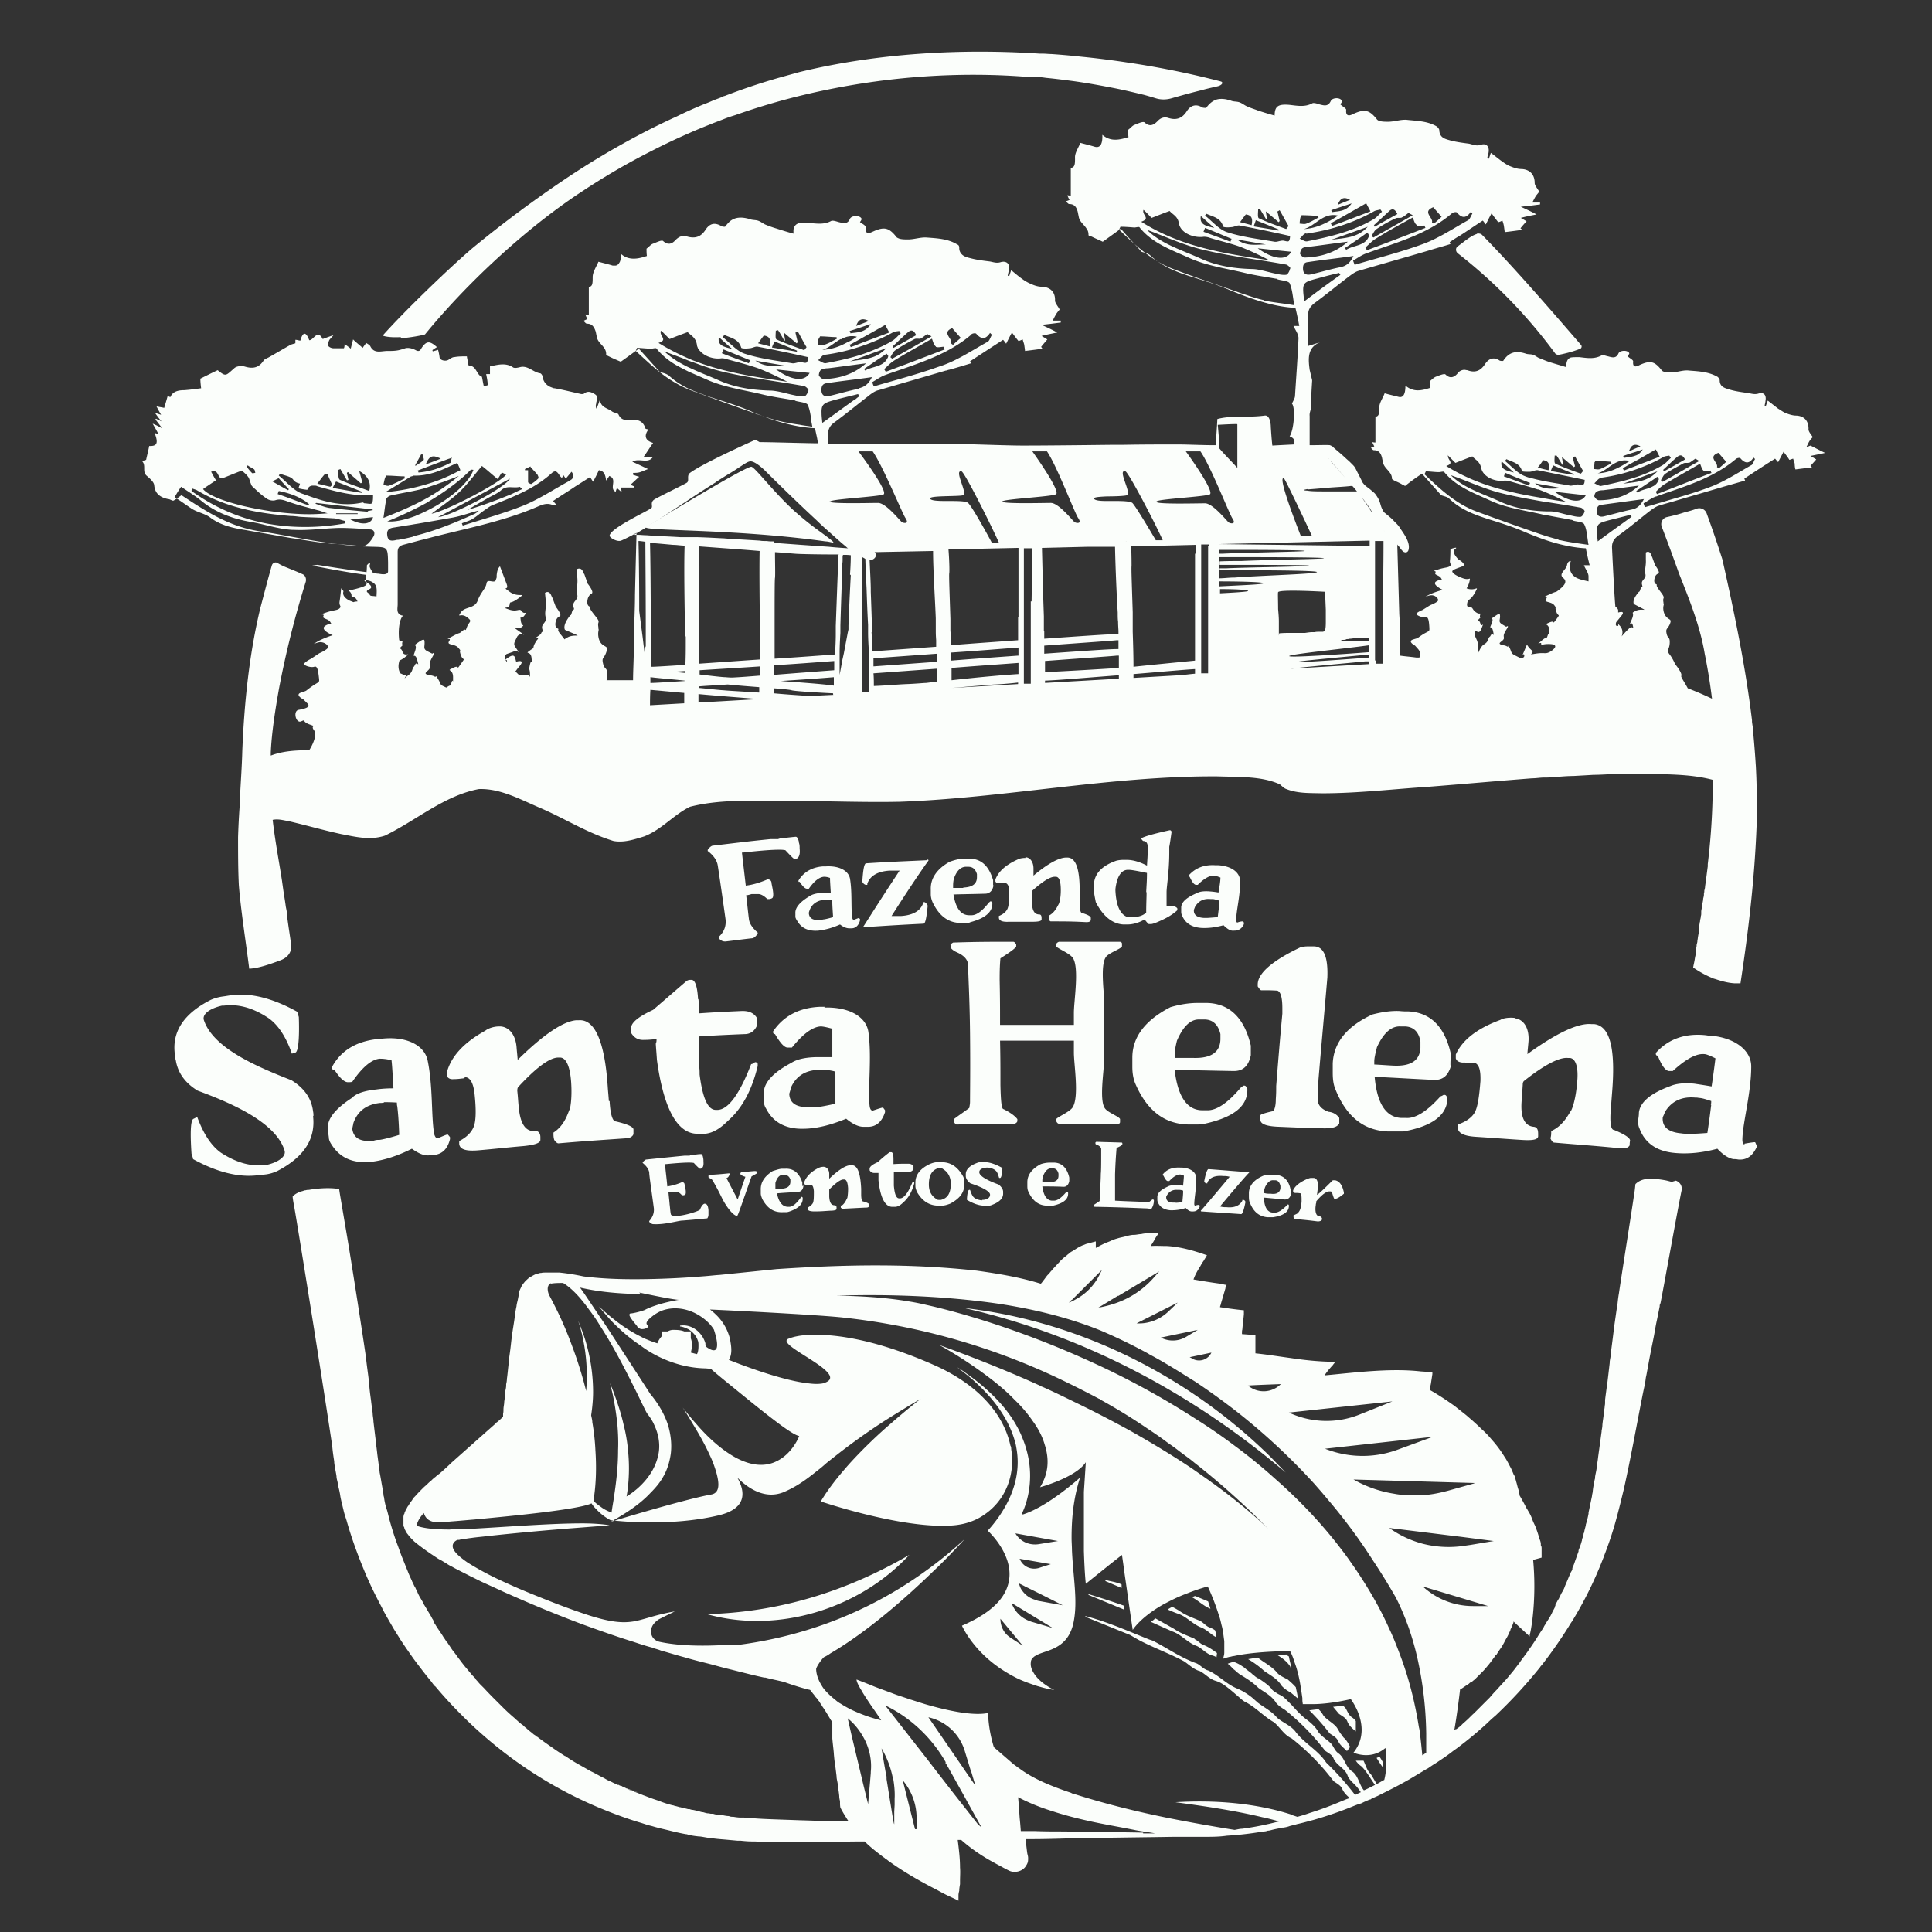 <svg xmlns="http://www.w3.org/2000/svg" width="153" height="153" fill="none"><rect width="100%" height="100%" fill="#333333" stroke="none"/><path fill="#FBFEFB" d="M47.18 140.743c1.097.457 2.224.883 3.382 1.218-1.127-.396-2.254-.792-3.381-1.218Zm95.038-104.998c.579-.061.974-.122 1.401-.153v-.152h-.579c.092-.183.152-.335.244-.487.091-.153.213-.274.274-.335-.152-.244-.366-.457-.335-.67 0-.61-.335-1.006-.975-1.036-.274 0-.548-.092-.792-.183-.243-.091-.426-.244-.639-.365l-.823-.64c-.03.091-.091.244-.152.426h-.092c0-.121.061-.274.061-.396.092-.457-.121-.73-.578-.578-.335.09-.579-.03-.884-.061-.426-.061-.883-.122-1.31-.244-.365-.122-.852-.183-.852-.762 0-.09-.122-.243-.183-.274-.701-.396-1.462-.426-2.224-.487-.457-.061-.914.122-1.371.152-.274 0-.7 0-.822-.183-.548-.7-.883-.791-1.706-.426-.183.091-.609.335-.548-.274 0-.122-.274-.244-.427-.396 0-.03.122-.183.122-.244-.122-.274-.731-.244-.853 0-.182.427-.487.335-.822.244-.183-.03-.427-.152-.548-.061-.579.305-1.188.183-1.737.122-.304 0-.518 0-.67.03-.274.092-.365.335-.365.762-.396-.122-.823-.244-1.219-.366-.304-.091-.579-.213-.883-.335-.183-.06-.335-.213-.518-.274-.183-.06-.396-.03-.579-.091-.822-.274-1.37-.092-1.797.578-.091 0-.213 0-.274-.03-.457-.305-.853-.183-1.158.274-.335.518-.761.731-1.401.488-.091 0-.152-.031-.243-.031a.686.686 0 0 0-.549.305c-.213.243-.548.457-.944.06-.091-.09-.518.092-.762.183-.152.061-.304.213-.487.366 0 .152 0 .365.031.518-.671.213-1.31.365-1.95-.183 0 .7-.183 1.005-.579.883-.365-.091-.761-.183-1.066-.274-.152.396-.426.762-.426 1.127 0 .427 0 .7-.305.731v2.041s-.122 0-.244-.03v.03l.153.305c-.122.06-.214.091-.274.122.091.06.152.182.243.182.396 0 .549.244.64.58a10 10 0 0 0 .091.425c.122.488.701.701.701 1.25 0 .06.152.121.244.182.213.091.426.183.609.305.061 0 .122.06.183.091.456-.365.883-.67 1.34-.975.518.58 1.036 1.158 1.523 1.706.244.092.487.122.64.274.883.853 1.949 1.25 3.076 1.615.975.304 1.95.609 2.863 1.005.945.396 1.889.762 2.894 1.005.64.153 1.31.274 1.98.305.092.457.183.883.305 1.34h-.457c.122.305.365.61.365.883v.396c-.396-.09-.883-.182-1.127-.396-.578-.456-.274-1.218-.274-1.218s-.244-.03-.304.335c-.061.366-.701.67-.305 1.005.426.335-.03.7-.366.975-.335.244 0 0-.731.335s0 0-.243.335c-.244.335.365.183.639.518.244.335 0 0 .153.487.152.488.365.122 0 .64-.396.518 0 0-.549.244-.548.243 0 0 0 .64s0 0-.121.365c-.122.365 0 0-.518.457s0 0 0 .213 0 0 .7.03c.701.031.366.396 0 .61-.396.213-.396.03-1.157.152-.762.122 0 0-.305-.274-.304-.274-.365-.457-.365-.457l-.244.579c-.244.578 0 0 .03.274.031.274-.335.213-.335.213l-.365-.183c-.366-.182-.274-.213-.457-.609-.213-.396 0 0-.213-.122-.214-.122-.396-.06-.549-.183-.152-.121.275-.243.305-.456 0-.214-.091-.214.183-.67.304-.457 0-.244 0-.244l-.305-.183c-.304-.183-.213-.274-.183-.579 0-.274 0-.365-.426-.06-.457.304 0 0-.244.578-.243.579 0 0 .122.61.122.609 0 0-.183.304-.182.305 0 0-.122.152-.121.153-.06.366-.426.579-.365.213-.518 1.097-.487.457v-.518c0-.274-.274-.579-.244-.822.061-.488.305.274.548-.396.244-.64 0 0-.091-.366-.091-.365-.305-.183-.091-.396.213-.213 0 0 .06-.274.061-.274 0 0-.335-.244-.335-.243-.182-.396-.517-.396-.336 0-.092-.548-.092-.548s.274-.091.579-.67c.305-.579 0 0-.701-.274 0 0 .183-.274.244-.61.061-.335 0 0-.518-.182-.518-.183-.792-.366-.853-.518-.061-.152.396-.274.792-.427.396-.152-.304-.548-.304-.548s-.61-.579-.275-.822c.336-.244-.365 0-.365 0s0 .548-.031.853c-.06.335.153.335 0 .487-.182.152-.426.091-1.035.305-.609.182 0 0-.122.213s.305.183.457.457c.152.274 0 0-.396.243-.396.244.518.67.518.67s-.701.183-1.158.427c-.457.244 0 0 .274 0 .275 0 .518.213.518.396 0 .152-.639.396-.639.396l-.579.365s-.457.183-.488.305c-.061.122.488.335.701.274.213-.06.274.244.305.731.03.457.03.305-.518.64-.549.365-.274.244-.762.396-.487.152.153.487.153.487l.243.274c.183.214.244.488.092.67h-.244c-.427-.06-.853-.09-1.279-.152v-2.284l-.061-1.005-.153-5.361v-.153a.546.546 0 0 0 .122.153c.153.213.274.365.366.426.213.122.365 0 .396-.152.152-.549-.305-1.188-.64-1.676a1.94 1.94 0 0 0-.305-.396l-.182-.182c-.214-.244-.488-.457-.823-.732-.396-.64-.152-.73-.7-1.462l-.092-.091c-.122-.091-.243-.213-.365-.305-.092-.06-.153-.121-.244-.182a1.442 1.442 0 0 1-.305-.336c-.06-.152-.365-.73-.426-.852-.122-.244-.152-.335-.335-.518l-.244-.244c-.091-.091-.213-.183-.304-.274-.457-.426-.884-.761-1.036-.914l-.061-.06a.518.518 0 0 1-.152-.062c-.274-.03-.884 0-1.615 0v-2.315c-.03-.243.092-.457.122-.7v-.396c0-.488.031-.975.061-1.462 0-.122.031-.244 0-.335-.061-.244-.122-.518-.183-.762-.122-.914-.182-1.797.853-2.193-.274.091-.579.183-.975.304v-2.436c0-.427.153-.67.488-.945.914-.67 1.797-1.4 2.68-2.071.244-.183.518-.396.792-.487 1.858-.549 3.717-1.067 5.575-1.615.578-.183 1.157-.335 1.736-.518 0 0-.031-.091-.061-.152.274-.183.548-.366.822-.518.61-.396 1.188-.792 1.798-1.188.061.061.122.152.243.305.153-.305.274-.549.457-.884.183.275.335.457.518.701.091 0 .213-.06.335-.122.061.152.092.274.122.427.03.213.061.426.061.487.518-.06.975-.122 1.401-.183l-.152-.122c.152-.182.304-.365.487-.548-.152-.091-.243-.152-.457-.274.457-.122.792-.183 1.249-.274-.457-.244-.792-.396-1.249-.61.609-.06 1.066-.121 1.523-.182v-.152h-.609a7.89 7.89 0 0 1 .274-.518c.122-.153.244-.305.274-.335-.152-.274-.365-.488-.365-.701 0-.64-.366-1.066-1.036-1.097-.304 0-.579-.09-.883-.213-.244-.091-.457-.243-.67-.396-.305-.213-.579-.457-.884-.67l-.152.457c-.03 0-.091 0-.122-.03 0-.153.061-.275.092-.427.091-.487-.153-.792-.61-.64-.365.122-.639-.03-.944-.091-.457-.06-.944-.122-1.432-.244-.396-.121-.883-.182-.913-.822 0-.091-.122-.244-.214-.305-.731-.426-1.553-.426-2.376-.518-.487-.03-.974.153-1.462.153-.304 0-.731 0-.883-.183-.579-.731-.944-.853-1.828-.457-.182.091-.67.366-.609-.305 0-.121-.305-.274-.457-.426 0-.06.152-.183.122-.274-.122-.305-.762-.274-.883 0-.214.457-.518.365-.884.274-.182-.06-.457-.152-.578-.091-.61.335-1.249.182-1.859.121-.822-.06-1.127.092-1.127.853a28.813 28.813 0 0 1-1.31-.396c-.304-.121-.64-.213-.944-.365-.182-.091-.365-.244-.578-.305-.214-.06-.427-.03-.64-.122-.122-.03-.213-.06-.335-.091-.305-.06-.61-.06-.853.03-.305.122-.548.336-.762.64-.121 0-.213 0-.304-.03-.488-.305-.914-.183-1.219.274-.365.579-.822.761-1.492.548-.274-.091-.579-.03-.853.274-.244.244-.579.488-1.005.092-.122-.122-.549.091-.792.182-.183.061-.305.244-.518.397 0 .152 0 .365.03.578-.7.213-1.4.396-2.071-.183.03.762-.183 1.067-.61.945-.395-.122-.791-.213-1.126-.305-.183.427-.457.823-.427 1.188 0 .457 0 .762-.335.792v2.193s-.122 0-.274-.03c.06.152.122.304.183.365a2.026 2.026 0 0 1-.305.122c.091.061.183.213.274.213.427 0 .58.274.67.61l.092.456c.091.366.426.58.609.884a.748.748 0 0 1 .152.457c0 .183.153.122.275.183.304.152.609.274.852.395.518-.365.975-.7 1.432-1.035.518.61 1.127 1.249 1.645 1.828.244.09.518.121.67.274.944.883 2.102 1.34 3.29 1.706 1.035.334 2.071.64 3.046 1.066 1.706.7 3.412 1.31 5.178 1.4.122.488.213.945.305 1.432h-.457c.152.335.396.64.396.975-.061 1.523-.183 3.046-.274 4.539 0 .213-.153.426-.244.64.274.274.183 2.01-.183 2.589.335.122.457.335.335.64-.578.03-1.188.06-1.705.09-.061-.517-.092-1.035-.122-1.461 0-.396-.122-.975-.488-.914-1.37.183-2.65-.03-3.746.274-.03.67-.092 1.37-.122 2.071-1.158 0-2.254-.06-3.016-.06-1.127 0-2.68 0-4.356.03h-.853c-2.589.03-5.33.06-7.066.06-1.34 0-3.99-.121-5.3-.121H65.577v-.762c0-.426.153-.7.488-.944.914-.67 1.797-1.401 2.71-2.102l.031-.03c.244-.183.488-.366.762-.427 1.766-.517 3.564-1.035 5.33-1.553.092 0 .183-.061.244-.061.579-.152 1.158-.335 1.767-.518 0 0-.061-.091-.092-.152.884-.579 1.767-1.158 2.62-1.706.061.061.122.152.244.305.152-.305.274-.549.457-.884.182.244.335.457.517.67.061 0 .183-.06.336-.121.03.152.09.274.121.426.03.213.061.427.061.487.518-.06.975-.121 1.401-.182-.06-.03-.09-.092-.121-.153.152-.182.304-.365.487-.578-.152-.092-.244-.153-.457-.275.457-.121.792-.182 1.249-.274-.457-.243-.792-.396-1.249-.609.61-.06 1.066-.122 1.523-.183v-.152h-.64c.092-.183.183-.366.275-.518.091-.152.243-.304.274-.365-.153-.274-.366-.518-.366-.701.03-.67-.365-1.066-1.035-1.096-.305 0-.58-.092-.853-.214a3.182 3.182 0 0 1-.7-.396c-.306-.213-.58-.457-.884-.7l-.153.457c-.03 0-.091 0-.121-.03.03-.153.06-.275.091-.427v-.366c-.061-.244-.305-.365-.64-.274-.365.122-.64-.03-.944-.061-.487-.06-.975-.122-1.432-.244-.243-.06-.517-.122-.7-.304a.683.683 0 0 1-.213-.518c0-.244-.122-.244-.214-.305-.73-.426-1.584-.457-2.376-.518-.487-.03-.974.153-1.462.153-.274 0-.64 0-.822-.122-.03 0-.061-.03-.092-.061-.578-.731-.944-.853-1.827-.457-.213.091-.67.366-.61-.305 0-.03 0-.06-.03-.09-.06-.123-.274-.214-.426-.336 0-.03.152-.183.121-.274-.121-.274-.761-.274-.913 0-.183.457-.518.365-.884.274-.213-.06-.457-.152-.609-.091-.61.335-1.249.182-1.889.152-.7-.061-1.005.06-1.096.548v.305a31.15 31.15 0 0 1-1.31-.396 8.6 8.6 0 0 1-.944-.335c-.183-.092-.366-.244-.579-.305-.213-.06-.426-.03-.64-.122-.64-.182-1.127-.152-1.523.153-.152.122-.274.274-.426.457-.091 0-.213 0-.305-.061-.517-.305-.913-.183-1.218.274-.366.579-.823.761-1.523.548-.274-.091-.579 0-.853.274-.244.274-.579.488-1.005.092-.03-.03-.122-.03-.244 0-.183.06-.396.152-.548.213-.183.06-.305.244-.518.396 0 .152 0 .396.03.579-.548.182-1.066.304-1.584.121a1.43 1.43 0 0 1-.487-.304c0 .335 0 .579-.122.73a.387.387 0 0 1-.274.214h-.244c-.396-.122-.792-.213-1.127-.305-.182.427-.457.823-.457 1.219 0 .304 0 .548-.091.67l-.06.061c-.031 0-.092.06-.153.06v2.194s-.122 0-.274-.03c.06.182.122.274.152.365-.122.061-.213.092-.305.153.092.06.183.213.275.213.426 0 .578.274.7.64l.092.456c.121.518.761.731.73 1.34 0 .061.153.122.275.183.304.153.609.274.883.396.518-.365.975-.7 1.432-1.035.548.609 1.127 1.248 1.645 1.827.213.092.456.122.64.244 0 0 .03 0 .06.03.457.427.975.762 1.523 1.036.579.274 1.188.488 1.797.7 1.036.336 2.072.64 3.077 1.067 1.34.579 2.71 1.066 4.112 1.28.366.06.731.09 1.097.121.06.305.122.548.182.853 0 .122.061.244.092.335h-.274c-1.706-.03-3.595-.091-4.387-.091a7.706 7.706 0 0 0-.335-.183s-4.112 1.827-5.178 2.62c-.305.243 0 .64-.274.791-.183.122-1.889.945-2.498 1.28-.426.244-.152.548-.274.7-.092.153-3.26 1.584-3.32 2.194 0 .182.609.517.913.396.366-.153.762-.366 1.219-.61v.03c0 .031-.061 2.224-.122 4.875 0 1.066-.06 2.223-.091 3.35v.731c0 1.005-.061 1.92-.061 2.68h-2.101c.03-.09.06-.243.06-.426 0-.64-.212-.365-.334-.883-.122-.518.06-.365.243-.883.183-.488 0-.396-.304-.64-.305-.244-.366-.761-.305-1.066.061-.305 0 0 0-.183s-.06-.304 0-.487c.061-.183-.121-.335-.487-.823-.366-.487 0-.335-.244-.457-.243-.122-.122-.578-.122-.578s.061-.305.305-.427-.305-.792-.305-.792l-.182-.518c-.183-.517 0 0-.183-.426-.183-.427-.518-.183-.518-.183l.06.64c.062.64-.12.944 0 1.37.092.427-.425.518-.304.945.122.426 0 0-.121.426-.122.427 0 0-.366.579s-.183.823-.183.823l.7.304c.701.305 0 0-.517.305-.152.091-.213.121-.213.152a9.345 9.345 0 0 0-.335-.426c-.366-.457 0-.335-.244-.457s-.122-.549-.122-.549.061-.304.305-.396c.243-.091-.305-.761-.305-.761l-.183-.488c-.182-.487 0 0-.182-.426-.183-.426-.488-.183-.488-.183l.061.61c.061.609-.122.913 0 1.34.092.426-.396.487-.274.914.122.426 0 0-.122.426-.06 0-.091.06-.152.091-.396.274-.091.061-.061.244-.03.061-.091.091-.152.213-.153.213-.214.396-.214.518-.06.061-.121.091-.213.152-.579.427 0 0 .061.64s0 0-.122.518 0 .305 0 .762c0 .456 0 0-.304.06-.305.061-.58 0-.58 0l-.273-.274c.06-.06.152-.213.365-.457.427-.548-.304-.304-.304-.304l-.061-.244c-.061-.244-.183-.365-.61-.06-.426.304 0 0-.06.304v.03l-.03-.06c-.305-.366 0-.58 0-.58l.517-.182a.454.454 0 0 1 .457.03c-.092-.122-.183-.274-.274-.396-.183-.274-.061-.396.122-.792.182-.365.578-.182.578-.182l-.518-.366c-.517-.366 0 0 .305-.244.305-.243 0 0-.06-.518-.062-.517 0 0 .304-.426s0 0-.213-.305c-.214-.304-.336.092-1.036-.152s0 0 .06-.366c.062-.365 0 0 .701-.517.701-.518 0 0-.7-.518s0 0-.244-.64l-.518-1.37s-.182.121-.243.548c-.061.396.06.152-.122.609-.213.152-.64-.183-.7.183-.062.426-.458.7-.701 1.37-.244.67-1.036.457-1.34.945-.305.487 0 0 .487.365.487.366.182.305 0 .792-.183.488 0 0-.366.305-.365.305 0 0-.792.426-.792.427 0 0-.243.366-.244.365.426.183.73.548.305.366 0 0 .183.548.183.549.427.122 0 .732-.426.609 0 0-.609.304-.61.305 0 0 0 .731s0 0-.122.427c-.122.396 0 .091-.396.396a.505.505 0 0 1-.152-.061c-.427-.183-.244-.183-.518-.61-.244-.426-.06-.09-.305-.213-.243-.122-.456-.06-.64-.182-.182-.122.305-.305.305-.549 0-.243-.121-.243.183-.792.305-.518 0-.274 0-.274l-.365-.183c-.366-.183-.244-.335-.244-.64 0-.304 0-.426-.518-.06-.518.365 0 0-.243.7-.244.7 0 0 .182.7.183.702 0 0-.182.366-.183.366 0 0-.122.183s-.061.427-.488.7c-.06.031-.122.123-.213.184.274-.457 0-.244 0-.244l-.335-.152c-.183-.305-.183-.67-.06-1.036.09 0 .212-.091.395-.213.64-.518 0 0-.152-.427-.061-.183-.122-.244-.183-.274v-.091l.091-.092c.244-.243 0 0 .061-.304.061-.275 0-.061-.243-.183-.092-.762 0-1.645.304-1.95a.465.465 0 0 1-.304-.121c-.214-.183-.122-.518-.122-.762v-4.143c0-.335.122-.487.426-.578l1.37-.366c.519-.122 1.037-.274 1.554-.396 2.59-.64 5.24-1.188 7.707-2.254.427-.183.792-.335 1.249-.122.06 0 .122 0 .274-.03-.152-.153-.213-.244-.274-.305.579-.396 1.188-.761 1.767-1.157.396-.244.761-.488 1.157-.731.061.06.122.182.244.365.183-.335.335-.64.457-.914.457.061.518.427.578.823.092-.153.183-.244.244-.366.7.244-.06 1.005.518 1.25 0-.092.061-.184.091-.306.122.122.244.214.366.336 0-.153-.03-.244-.061-.366h1.066v-.091c-.091-.03-.213-.092-.304-.122.243-.214.457-.427.7-.64-.243-.06-.365-.122-.487-.152v-.153c.213 0 .426 0 .64-.09.182-.062.365-.153.548-.214-.457-.213-.823-.396-1.25-.579.55-.335 1.25.213 1.646-.396-.274 0-.488 0-.762.03.274-.395.488-.73.762-1.127-.64-.182-.731-.578-.366-1.066-.122-.03-.244-.03-.244-.091-.152-.487-.487-.7-1.035-.67h-.579c-.213-.03-.396-.152-.518-.427-.06-.121-.365-.121-.518-.243-.365-.274-.913-.305-.944-.944a9.436 9.436 0 0 1-.274.73c-.091-.152-.06-.274-.03-.395 0-.275.274-.518-.122-.762-.305-.183-.58-.274-.884 0h-.182c-.701-.152-1.402-.335-2.102-.457-.092 0-.152-.03-.213-.06-.396-.123-.67-.427-.731-.823 0-.122-.122-.305-.214-.305-.578-.091-1.005-.7-1.675-.457-.061 0-.152.03-.244.03-.091 0-.183 0-.244-.06-.578-.366-1.187-.183-1.797-.061v.61H38.5c.06.304.122.578.122.882 0 0-.214.061-.305.092-.06-.244-.091-.457-.152-.762-.427-.122-.427-.883-1.036-.883-.03 0-.06-.183-.091-.305 0-.152-.061-.304-.061-.426-.366 0-.67 0-1.005.06-.153 0-.305.123-.457.214-.244.152-.67.03-.701-.183a4.31 4.31 0 0 0-.122-.609c-.183.061-.305.091-.426.122 0-.03 0-.061-.03-.091.121-.092.212-.153.365-.244-.579-.518-.823-.488-1.188.03-.092.122-.152.396-.488.213-.274-.152-.67-.243-.913-.121-.061 0-.153.06-.214.06-.365.122-.73.122-1.127.122-.487 0-1.035.244-1.34-.365-.06-.122-.213-.183-.335-.274-.091.152-.183.243-.274.396-.274-.244-.518-.427-.762-.67-.06.274-.122.456-.183.73-.182-.152-.334-.243-.487-.365 0 .183-.03.305-.06.335h-.823c-.152 0-.366-.091-.427-.213-.06-.091.03-.274.092-.426.06-.092.152-.183.335-.396-.366.121-.61.213-.853.304-.427-.822-.731.122-1.066.091-.274-.73-.518-.64-.7.031-.123 0-.244-.06-.397-.06v.273c-.183.061-.365.092-.487.183-.548.305-1.097.64-1.645.944-.122.061-.274.122-.366.213-.365.58-.822.701-1.462.518-.274-.091-.7-.06-.883.122-.67.579-.64.7-1.31.152-.457.214-.944.457-1.37.67 0 .275.03.518.06.762-.457.061-.913.122-1.34.152-.457 0-.914.092-1.097.549a2.032 2.032 0 0 1-.213-.092c-.091.335-.183.64-.274.945-.244-.061-.366-.061-.61-.122.153.304.244.457.366.67a9.377 9.377 0 0 0-.487-.152c.183.243.305.426.518.67-.244-.122-.335-.153-.427-.213l-.06.06c.152.183.304.396.548.701-.305-.152-.457-.244-.762-.366.213.366.335.58.457.823-.122-.03-.213-.061-.304-.091.304.791.213 1.066-.427 1.035-.06.335-.152.67-.244 1.097 0 0-.152.06-.335.091.366.335 0 .823.366 1.158.243.213.579.487.61.761.06.7.517.975 1.096 1.097.152 0 .335.152.426.122.244-.122.488-.335.64-.427 1.98 1.31 3.868 2.529 6.244 2.864 1.066.152 2.102.365 3.168.548.67.122 1.34.244 2.041.335a28.63 28.63 0 0 0 3.625.335c1.249.03 1.249 0 1.28 1.249v.7a.206.206 0 0 1-.123.183c-.121.061-.304.061-.64 0-.121 0-.273-.03-.426-.06-.152-.214-.304-.488-.274-.58.152-.456-.213-.03-.213-.03s0 .274-.03.548c-1.676-.213-3.9-.578-3.9-.578l-.396.06s2.56.518 4.265.732c0 .091 0 .182-.03.274-.061.365.182.365 0 .548-.183.183-1.371.427-1.371.427s.243.121.243.395c0 .214.214 0 .396.305.153.274.061.091-.243.213l-.305-.122s-.64-.274-.487-.73c0-.061-.183-.244-.183-.244s-.06.67-.122 1.035c-.06.366.183.366 0 .549-.183.182-.487.121-1.157.365s0 0-.122.244.365.183.548.487c.183.305 0 0-.426.305-.427.305.609.73.609.73s-.792.245-1.28.55c-.487.304 0 0 .305 0s.61.212.61.395c0 .183-.701.488-.701.488l-.64.426s-.487.244-.548.396c-.061.152.548.335.792.244.244-.092.304.274.365.792.061.517.061.335-.548.761-.61.427-.305.305-.853.488-.548.182.183.548.183.548l.304.304c.305.305-.182.427-.67.518-.487.061-.243 1.097.183.914.426-.183 0 0 .67.244.67.243 0 0 .366.487.213.274-.03.975-.396 1.554-1.036 0-2.102.06-3.046.426v-.213c.06-1.554.365-3.473.64-5.026a75.89 75.89 0 0 1 2.132-8.53c.06-.243-.03-.517-.274-.608-.396-.183-.793-.335-1.158-.488a5.158 5.158 0 0 1-.822-.396c-.153-.091-.366 0-.427.183-.305 1.036-.67 2.467-.914 3.381-.883 3.655-1.28 7.554-1.431 11.332-.03 1.218-.122 2.437-.183 3.655v.335c0 .152 0 .274-.03.427a60.46 60.46 0 0 0-.122 2.406c0 1.249 0 2.498.06 3.777.153 1.98.58 4.66.823 6.64.7-.03 1.584-.335 2.406-.64 1.066-.365.914-1.187.914-1.279-.06-.426-.122-.853-.183-1.249-.06-.426-.122-.822-.152-1.187 0-.183-.06-.396-.091-.58-.061-.487-.153-.974-.214-1.43l-.09-.64c-.245-1.585-.55-3.169-.732-4.783.457-.091.822.03 1.34.122 1.31.305 2.68.7 4.082 1.005 1.127.213 2.285.518 3.473.122 2.497-1.218 4.69-3.168 7.432-3.686 1.675-.06 3.229.792 4.782 1.462 2.01.853 3.717 1.98 5.88 2.65.822.153 1.644-.121 2.436-.365 1.401-.548 2.315-1.706 3.625-2.346 2.62-.67 5.452-.426 8.163-.456 2.803 0 5.636.121 8.469.06 8.376-.304 16.783-2.07 25.19-2.01 1.615.061 3.412-.03 4.844.61h.03c.092.09.366.334.457.365.945.396 1.919.335 2.864.365 2.863 0 5.665-.335 8.468-.517 2.711-.214 5.452-.457 8.194-.67.335 0 .639-.062.974-.062.214 0 .457 0 .671-.03.548-.03 1.066-.091 1.614-.091.548-.03 1.097-.061 1.614-.092.61 0 1.219-.06 1.798-.06.639 0 1.248 0 1.858-.031 1.949.06 3.96 0 5.787.487a54.12 54.12 0 0 1-.396 6.671v.183c-.061.426-.122.975-.213 1.584 0 .122-.03.213-.061.335 0 .06 0 .152-.03.213v.091c0 .122-.031.214-.061.336v.091c-.031.152-.061.335-.092.487 0 .153-.061.305-.061.457v.122c0 .061 0 .152-.03.213 0 .122-.031.213-.061.335 0 .061 0 .122-.03.183 0 .091-.031.183-.031.244v.274c-.03.244-.091.487-.122.731 0 .061-.03.152-.03.213 0 .092-.031.183-.061.305 0 .06 0 .152-.031.213v.304c-.03.214-.091.427-.121.64-.031.214-.092.427-.122.64.365.244.853.548 1.431.792.122.061.214.091.335.122.457.152.975.304 1.523.335h.457c.64-4.173 1.127-8.377 1.28-12.55v-2.711c0-.64-.031-1.28-.061-1.919a82.403 82.403 0 0 0-.213-2.71c0-.275-.061-.55-.092-.823v-.122c-.518-4.295-1.401-8.53-2.345-12.733a87.856 87.856 0 0 0-1.249-3.655.622.622 0 0 0-.792-.366c-.305.122-.67.214-1.005.305-.457.152-.945.274-1.371.365a.573.573 0 0 0-.396.731 159.96 159.96 0 0 1 1.371 3.717c.822 2.071 1.675 4.173 2.041 6.366a45.86 45.86 0 0 1 .578 3.564 25.786 25.786 0 0 0-1.919-.823c-.274-.517-.548-.883-.518-.974.122-.213-.487-.944-.487-.944s-.183-.457-.457-.793c-.244-.334 0-.335.031-.852.03-.549-.153-.336-.244-.762s.061-.335.244-.731c.182-.426 0-.335-.244-.579-.244-.243-.305-.67-.244-.913.061-.275 0 0 0-.153 0-.152-.061-.274 0-.426.061-.153-.091-.305-.396-.731-.304-.427 0-.274-.213-.396s-.091-.488-.091-.488.061-.274.274-.335c.213-.091-.244-.67-.244-.67l-.152-.426c-.153-.427 0 0-.153-.396-.152-.396-.426-.183-.426-.183v.548c.031.548-.122.792-.03 1.188.06.366-.366.427-.275.792.092.396 0 0-.121.366-.122.365 0 0-.335.487-.336.487-.183.7-.183.7l.579.305c.578.305 0 0-.457.244s0 0-.305.7c-.305.701 0 0 .091.427.092.426 0 0-.274.244-.274.243-.609.64-.609.64s.213-.427-.122-.823c-.365-.396 0 0-.213 0s-.091-.305-.091-.305l.396-.487c.396-.487-.244-.274-.244-.274v-.214c-.061-.121-.122-.213-.213-.213-.061-.365-.244-4.02-.275-4.752 0-.396.153-.64.457-.883.853-.61 1.676-1.31 2.498-1.95.244-.182.488-.365.762-.456.487-.153.974-.274 1.462-.427l3.747-1.096c.548-.153 1.066-.305 1.614-.457 0 0-.031-.092-.061-.153a108.17 108.17 0 0 1 2.437-1.584c.061.061.122.153.244.275.152-.305.274-.518.426-.823.183.244.335.427.457.64.061 0 .183-.061.305-.092.03.122.091.275.121.396 0 .183.031.396.061.457.488-.06.914-.122 1.31-.152l-.122-.122c.153-.183.305-.335.457-.518-.152-.091-.244-.152-.457-.274.427-.091.762-.152 1.158-.243-.457-.214-.731-.366-1.158-.58l-1.157.458Zm-115.264 1.4.518.884c.03 0 .06 0 .122-.03-.03-.183-.092-.366-.122-.549 0 0 .06-.06.091-.06.335.304.67.578 1.006.883.03 0 .09-.061.121-.061-.06-.274-.152-.579-.243-.914.67.366.974.914.792 1.584-.792-.304-1.584-.548-2.315-.883-.153-.061-.122-.518-.183-.762.06-.03.152-.06.213-.091Zm-.365.976c.7.274 1.4.548 2.07.822v.091a185.97 185.97 0 0 1-2.314-.395c.122-.244.183-.366.274-.518h-.03Zm-.884-.549c.061 0 .153-.03.213-.06.122.304.275.609.396.913a.536.536 0 0 0-.152.122c-.304-.06-.61-.152-1.035-.244.213-.274.365-.487.548-.7l.03-.03Zm-3.533-.06c.365.152.853.213 1.035.456.183.244.335.274.549.335-.03.122-.092.275-.122.366.244.06.426.091.7.122.092-.244.244-.335.457-.335.214 0 .244 0 .366.06 1.401.397 2.802.793 4.386.701 0 .244 0 .518-.091.64-.092.091-.396 0-.579 0-.06 0-.122-.091-.183-.061-1.492.335-2.893-.03-4.234-.518-.183-.06-.335-.122-.517-.183-.701-.243-1.25-.944-1.859-1.431.03-.061.061-.092.092-.153Zm7.371 3.441c-.152.58-.883.67-1.797.183.61-.06 1.188-.122 1.797-.183Zm-2.924-.243v-.061h1.706v.06h-1.706Zm2.528-.183a103.58 103.58 0 0 1-3.076-.305c-.366-.06-.731-.213-1.097-.335l.061-.06 4.478.517v.061c-.122 0-.274.061-.396.061l.03.061Zm-4.66-.67c0 .06-.03.091-.061.152l-.274-.091c-.731-.274-1.432-.548-2.163-.792.03-.092.06-.183.091-.244.762.152 1.493.396 2.163.853.061.061.152.122.213.183l.03-.061Zm-2.407-1.98c.275.304.518.579.792.853 0 .03-.03.06-.06.091-.397-.213-.762-.426-1.25-.7l.488-.244h.03Zm-2.436-1.005c.152.122.335.182.487.304.06.061.06.183.091.274-.091 0-.243.061-.274 0a3.506 3.506 0 0 1-.426-.517c.03 0 .091-.061.122-.092v.03Zm-2.56 1.127c-.121-.183-.243-.427-.365-.64.64-.244.488.579.884.518.487-.183.974-.396 1.553-.61.091.092.335.275.488.488.121.152.121.335.213.518.03.091.06.183.122.244.365.335.73.7 1.157.974.152.122.457.183.67.122.457-.152.823.061 1.219.183.365.122.761.244 1.127.335l1.005.274c.274.061.518.183.792.244-.64.06-1.34.091-2.071.06-3.199-.121-7.067-1.065-7.798-1.98.335-.243.67-.456 1.035-.7l-.03-.03Zm-1.888.67c.122.06.274.091.396.152 2.285 1.371 4.813 1.828 7.433 2.041.243 0 .457.03.7.061.884.06 1.767.06 2.65.122.335 0 .64.152.975.213v.183a17.61 17.61 0 0 1-3.96.274c-2.924-.122-5.666-1.005-8.224-2.833 0-.06.03-.122.06-.183l-.03-.03Zm14.317 3.93c-.213.304-.457.7-.945.639-1.187-.122-2.406-.152-3.594-.335-.67-.091-1.31-.213-1.98-.305l-3.655-.64c-.944-.152-1.858-.365-2.65-.944-.457-.365-1.066-.426-1.554-.761-.457-.305-.913-.64-1.31-.883.183-.305.305-.518.518-.823.488.335 1.097.7 1.615 1.127 1.127.914 2.437 1.401 3.838 1.645 1.127.183 2.223.579 3.35.64h.122c1.188.06 2.407-.122 3.625-.153.823 0 1.615.061 2.437.122.396.03.366.427.213.61l-.03.06Zm.274 4.63c-.366-.062-.457 0-.518-.153-.06-.152-.457-.213 0-.426.427-.214-.365-.61-.365-.61s-.03-.06-.092-.121c.305.03.548.091.67.182.396.214.366.549.335 1.127h-.03Zm2.894-4.722c-.366.091-.762.183-1.158.244-.06 0-.152 0-.213.03-.335.061-.579.061-.64-.365-.06-.396.092-.58.518-.64l1.127-.183c.244-.03.518-.091.762-.122.883-.152 1.766-.304 2.62-.457.76-.121 1.461-.396 2.192-.578v.06l-.274.183c-1.614.731-3.229 1.401-4.934 1.797v.031Zm10.996-5.026c.457-.427.548.183.822.365.031-.06.092-.152.122-.213l.183.274.457-.548c.122.152.152.305.122.396 0 .091-.061.152-.122.213-.06.03-.122.092-.183.122-1.188.64-2.315 1.401-3.564 1.92-1.584.639-3.259 1.096-4.873 1.614 0-.061-.061-.122-.061-.183.274-.122.578-.183.822-.335.366-.213.64-.488 1.005-.731.183-.122.366-.274.58-.366 1.674-.67 3.35-1.31 4.69-2.528Zm-1.675-.518c.182.213.365.396.548.61.06.09.122.273.091.304a2.728 2.728 0 0 1-.578.457c-.03 0-.244-.092-.244-.153v-.944h-.244v-.091c.153-.061.305-.152.457-.213l-.03.03Zm-.853 1.584c.03 0 .091.092.213.183-.366.152-.64.304-.914.426-1.127.457-2.254.884-3.411 1.219.548-.335 1.096-.64 1.675-.975.335-.183.7-.335.975-.579.457-.426 1.005-.122 1.492-.274h-.03Zm-.762-.64c-.396.732-4.569 2.925-5.696 3.047 1.828-.975 3.747-2.01 5.696-3.047Zm-2.223-1.005c.365.274.761.64 1.249 1.036.09-.122.182-.305.335-.518.06.03.182.091.335.152-.366.61-4.783 2.925-5.91 3.107.762-.578 1.554-1.096 2.224-1.736.67-.64 1.218-1.401 1.767-2.04Zm-2.68-.548c.09-.03.212-.061.304-.122-.061.152-.061.366-.122.426-.152.061-.305.153-.457.214a6.14 6.14 0 0 1-2.071.548c0-.06-.03-.091-.061-.152.761-.305 1.523-.579 2.406-.914Zm-.58-.03c-.457.182-.792.304-1.188.456.274-.67.518-.792 1.188-.457Zm-2.01.487.457-.823h.122c0 .153.152.396.06.457-.182.183-.426.305-.639.457v-.122.03Zm-.305.914c.061 0 .122-.061.153-.061.822.03 1.553-.183 2.254-.457.426-.183.822-.366 1.218-.549 0 .061.03.092.061.122.061.153.122.274.183.457-.366.183-.7.366-1.066.518a9.17 9.17 0 0 1-.823.335 15.99 15.99 0 0 1-4.051.883c.761-.456 1.401-.852 2.04-1.248h.031Zm-2.132.243c.03-.122.091-.243.122-.304.518 0 1.005.06 1.462.06 0 .062 0 .092.03.153-.426.213-.822.426-1.248.579-.122.06-.305-.03-.457-.061.03-.153.06-.305.091-.427Zm.091 1.645a.549.549 0 0 1 .366-.365c.914-.214 1.828-.335 2.711-.58l.822-.273c.183-.061.396-.153.61-.214.396-.152.822-.304 1.279-.487-.7.579-1.401 1.066-2.132 1.523-.061 0-.092.061-.153.092-1.157.67-2.376 1.188-3.685 1.705.091-.578.122-.974.213-1.4h-.03Zm3.108.274c.06-.03.121-.06.152-.091 1.249-.731 2.437-1.553 3.472-2.59.03-.03.153 0 .213 0-.396 1.158-2.223 2.59-4.05 3.412-.183.092-.366.153-.549.244-.822.305-1.614.487-2.224.426a29.814 29.814 0 0 0 2.986-1.4Zm-2.437 14.256v-.03s0 .03-.03.06l.03-.03Zm78.406-12.093c.03.061.061.122.091.152a.626.626 0 0 0-.122-.182l.031.03Zm-.031-.03s0-.03-.03-.061l.03.06Zm-2.041-2.986c.061.061.122.153.183.214-.061-.092-.122-.153-.183-.214Zm-2.132-2.497s.274.335.731.853c.092.121.213.243.335.396 0 0 0 .03.031.06 0 0-.031-.03-.031-.06-.609-.701-1.066-1.219-1.066-1.219v-.03Zm-.244-.244.061.06s-.061-.03-.061-.06a.662.662 0 0 0-.274-.213c-.548-.335-1.492-.335-1.492-.335.03 0 1.31.03 1.736.548h.03Zm-1.614 2.467c.305-.03.822-.06 1.401-.121.731-.062 1.523-.092 2.011-.153h.121c.122.122.244.274.366.427h-2.528c-.579 0-1.097 0-1.401-.061-.183 0-.305-.03-.275-.061 0 0 .122-.03.275-.061l.03.03Zm-.274-14.895c-.183-1.493-.183-1.493 1.096-1.828a33.733 33.733 0 0 1 1.676-.426c0 .06.061.122.091.152-.944.67-1.858 1.34-2.863 2.102Zm2.894-2.711c-.792.152-1.584.396-2.376.579-.305.06-.549 0-.61-.335-.03-.305 0-.61.366-.64 1.188-.183 2.376-.305 3.625-.487-.244.487-.518.792-1.036.883h.031Zm-.762-2.163c.944-.335 1.889-.67 2.894-1.035-.823.913-1.889.883-2.894 1.035Zm3.016-.365c-.274.883-1.219.761-1.828 1.157a.665.665 0 0 1-.091-.152 36.004 36.004 0 0 0 1.766-1.218c.031.06.092.121.122.213h.031Zm-1.706.517c-.944.853-2.132 1.219-3.412 1.25-.122 0-.335-.183-.365-.305 0-.122.091-.366.183-.427.121-.091.365-.122.548-.122 1.005-.121 2.01-.274 3.015-.396h.031Zm8.255-2.254c.091-.09.335-.121.396-.06.365.456.731.487 1.096-.061a.64.64 0 0 1 .122.152c-.122.183-.183.426-.335.518-1.157.64-2.284 1.4-3.503 1.858-1.797.67-3.655 1.127-5.483 1.675-.03-.091-.091-.213-.122-.335.366-.213.701-.457 1.066-.579 2.346-.852 4.813-1.492 6.763-3.168Zm-1.493-.487c.213.244.396.457.67.762-.182.182-.396.365-.609.548a.652.652 0 0 1-.152-.091c.122-.396-.823-.853.122-1.219h-.031Zm-1.31 1.462c.153.092.427 0 .64 0 0 .061.031.122.061.183a288.22 288.22 0 0 1-4.63 1.767c-.03-.061-.091-.122-.122-.213.274-.244.518-.518.823-.701.974-.61 1.98-1.158 2.924-1.675.091.213.152.487.304.578v.061Zm-1.188-.64c.183-.06.305-.182.549-.365 0 0 .091.06.335.183-1.097.64-2.102 1.188-3.107 1.766a.653.653 0 0 1-.153-.121c.122-.183.214-.427.396-.549a10.826 10.826 0 0 1 1.524-.853c.121-.06.335 0 .487-.06h-.031Zm-1.005-.487c.274-.274.488-.183.67.213-.609.335-1.218.67-1.797 1.006 0-.03-.03-.092-.061-.122l1.188-1.097Zm-1.797-.64c.122.244.213.396.335.64-1.036.396-2.041.792-3.046 1.158-.03-.061-.061-.153-.091-.214.944-.517 1.888-1.066 2.802-1.584Zm-1.279-.274c-.305.122-.61.244-.975.396.213-.578.518-.64.975-.396Zm.152.244c-.457.7-1.036.64-1.584.731 0-.06-.03-.091-.061-.152.518-.183 1.005-.335 1.645-.549v-.03Zm-1.097 1.005c-.852.579-1.705 1.005-2.711 1.066.914-.243 1.523-1.34 2.711-1.066Zm-2.985.183c0-.06.061-.122.092-.213.426 0 .883.03 1.309.06 0 .031.031.092.031.122-.335.183-.64.366-.975.488-.152.06-.335 0-.518 0 0-.183.031-.335.061-.518v.061Zm.457 1.249c1.889-.274 3.686-.823 5.361-1.767.153-.091.335-.091.518-.152.031.06.091.122.122.183-.213.182-.396.426-.64.578-1.645.975-3.472 1.402-5.3 1.767-.183.03-.396-.152-.579-.213.183-.152.305-.396.518-.427v.03Zm-3.838 1.157c.853.092 1.706.183 2.65.274-.396.732-1.401.61-2.65-.274Zm2.559 1.615c-.031.183-.183.487-.335.487-.305.03-.64-.06-.945-.122-.548-.121-1.096-.304-1.644-.335-1.463-.03-2.894-.243-4.204-.853-1.493-.67-3.107-1.157-4.204-2.254 1.432.518 2.894 1.219 4.478 1.584 2.132.518 4.326.762 6.488 1.158.153 0 .396.243.396.304l-.03.03Zm-4.204-2.315c.853.152 1.584.274 2.285.396-.762 0-1.523.183-2.285-.396Zm1.828-2.407c.152.274.335.549.487.823h.061c0-.183-.061-.366-.091-.64.396.335.7.579 1.005.853.03 0 .061-.06.091-.091-.061-.244-.121-.518-.182-.762.061 0 .121-.06.182-.091.244.426.457.822.701 1.249-.061.091-.122.152-.183.243-.731-.274-1.462-.518-2.162-.853-.122-.06-.061-.457-.061-.7h.152v-.03Zm-.335.884c.609.243 1.218.487 1.797.73v.092c-.64-.122-1.28-.213-1.98-.335.091-.183.122-.305.183-.487Zm-.792-.457c.518.06.548.396.457.853-.305-.092-.579-.153-.914-.244.183-.244.305-.426.457-.61Zm-3.138-.061c.518.244 1.127.304 1.34 1.005 0 .091.427.091.64.061.244 0 .488-.183.7-.122 1.31.244 2.59.518 3.961.823 0 .03 0 .274-.092.396-.091.091-.335-.03-.487-.03-.213 0-.457.121-.64.09-1.248-.213-2.558-.365-3.777-.761-.64-.213-1.157-.853-1.736-1.31a.663.663 0 0 1 .122-.152h-.03Zm2.01 1.98c-.03.091-.06.152-.09.244-.701-.275-1.402-.518-2.133-.792.03-.092.091-.214.122-.305.7.274 1.401.579 2.071.853h.03Zm-2.436-1.797c.305.274.64.578 1.066.944-.64-.152-1.188-.244-1.066-.944Zm-4.539-.488c.274.244.457.457.64.64.487-.183.914-.366 1.432-.548.213.274.64.396.73.974.123.762 1.158 1.188 1.98 1.067.153 0 .336.03.488.09.792.245 1.614.427 2.376.701.792.305 1.553.67 2.315 1.067-3.503-.518-6.976-1.036-10.143-3.046.791-.275.03-.518.182-.945Zm9.565 7.159c-.61-.122-1.158-.335-1.736-.518-1.797-.64-3.625-1.25-5.392-1.92-1.736-.639-3.046-1.888-4.356-3.137 0-.091.061-.152.092-.243.365 0 .73.03 1.096.06.153 0 .396-.09.427 0 1.035 1.28 2.589 1.798 3.99 2.437 1.31.58 2.772.792 4.204 1.127.853.214 1.736.336 2.589.488a.23.23 0 0 1 .152.06c.335.092.853.122.944.305.214.488.244 1.036.366 1.737-.914-.153-1.645-.214-2.376-.366v-.03Zm3.777 18.672h-.883c-.427-1.096-1.858-4.782-1.341-4.57.092.031 1.737 3.504 2.224 4.57Zm-5.91-8.834v3.442c-.456-.517-.974-1.005-1.431-1.553 0-.61-.06-1.218-.122-1.858.579-.03 1.036-.061 1.523-.061l.03.03Zm-6.396 6.093c.122-.183 3.747-.366 4.204-.549.426-.182-1.554-2.954-1.89-3.411h1.158c.792 1.127 2.255 4.873 2.529 5.3.335.487-.122.426-.275.335-.121-.061-1.248-1.523-1.888-1.523-.67 0-3.93.091-3.838-.122v-.03Zm-2.467-2.376c.243.06 2.376 4.142 2.954 5.452h-.548c-.396-.67-1.584-2.68-1.858-2.955-.244-.182-1.249-.152-2.041-.152-.457 0-.853-.03-.975-.152-.152-.152.396-.183 1.036-.213.64 0 1.37-.03 1.553-.092.396-.122-.761-2.04-.152-1.888h.03Zm-1.493-1.584h3.412H86.2h1.462-.03Zm-4.02 3.411c.426-.182-1.493-2.893-1.859-3.411h1.158c.792 1.157 2.193 4.873 2.467 5.27.335.487-.122.426-.274.334-.122-.06-1.25-1.523-1.889-1.523-.67 0-3.93.092-3.838-.121.122-.183 3.747-.366 4.204-.549h.03Zm-15.87-7.554c-.854.61-1.676 1.218-2.62 1.889-.031-.305-.061-.549-.061-.762-.03-.761.182-.822 1.188-1.096.578-.153 1.127-.275 1.705-.427l.092.183c-.092.06-.183.122-.274.213h-.03Zm.304-.822c-.792.152-1.584.396-2.376.578-.305.061-.549 0-.61-.335-.03-.304 0-.609.366-.67 1.188-.183 2.376-.305 3.625-.487-.244.487-.518.761-1.036.883l.03.03Zm1.37-2.62c-.64.305-1.4.335-2.101.457.548-.213 1.127-.396 1.675-.61.396-.152.792-.274 1.218-.456a2.906 2.906 0 0 1-.792.609Zm.914.06c0 .092-.06.153-.091.214-.366.64-1.188.579-1.736.914 0-.061-.061-.091-.092-.122.457-.304.914-.64 1.401-.944.122-.092.275-.183.396-.274.061.06.092.122.153.213h-.03Zm-1.706.519c-.974.883-2.132 1.249-3.411 1.28-.122 0-.335-.184-.366-.306 0-.121.061-.365.183-.426.122-.091.366-.122.548-.122 1.006-.122 2.01-.274 3.046-.396v-.03Zm8.286-2.254c.091-.092.335-.122.396-.061.396.457.73.487 1.096-.061l.153.152c-.122.183-.183.457-.335.548-1.158.64-2.285 1.402-3.534 1.859-.365.121-.7.243-1.066.365-1.462.487-2.955.883-4.417 1.31a1.481 1.481 0 0 1-.122-.335c.366-.213.701-.457 1.066-.579.67-.244 1.34-.457 2.01-.7 1.707-.61 3.352-1.28 4.783-2.498h-.03Zm-1.493-.488c.213.244.396.457.67.762-.213.183-.426.365-.609.548-.06-.03-.122-.06-.152-.122.122-.396-.823-.853.122-1.218l-.03.03Zm-1.31 1.462c.153.092.427 0 .64 0 0 .061.03.122.061.214l-3.107 1.188c-.518.182-1.036.395-1.553.578-.031-.06-.092-.122-.122-.213.243-.213.457-.457.73-.64 0 0 .062-.03.092-.06 1.005-.61 2.01-1.158 2.955-1.706.091.243.152.517.304.609v.03Zm-1.218-.64c.152-.06.305-.213.548-.365 0 0 .092.061.335.183a124.75 124.75 0 0 1-3.107 1.767.672.672 0 0 1-.152-.122c.122-.183.213-.427.396-.549.487-.335 1.005-.609 1.523-.883.152-.06.335 0 .487-.03h-.03Zm-1.005-.487c.274-.274.487-.183.67.213-.61.336-1.219.701-1.797 1.006 0-.03-.061-.061-.061-.122.396-.366.792-.762 1.218-1.127l-.03.03Zm-1.797-.64c.121.244.213.397.335.64-.945.366-1.889.7-2.803 1.066-.091.03-.183.061-.243.092-.03-.061-.061-.122-.092-.213h.061c.944-.518 1.858-1.036 2.772-1.554l-.03-.03Zm-1.28-.273c-.304.121-.609.243-1.005.395.183-.578.518-.64 1.005-.395Zm.153.243c-.457.7-1.067.64-1.615.731 0-.06-.03-.122-.06-.183.517-.152 1.004-.335 1.675-.548Zm-2.376 1.219c.365-.214.761-.335 1.279-.214a4.116 4.116 0 0 1-.792.457c-.61.335-1.218.549-1.95.579.549-.152.945-.579 1.463-.853v.03Zm-1.737-.03c0-.062.061-.123.092-.214.457 0 .883.06 1.31.06 0 .031.03.092.03.123-.335.182-.64.365-1.005.487-.153.061-.335 0-.518.03 0-.182.03-.335.06-.517l.031.03Zm.457 1.248a14.518 14.518 0 0 0 2.59-.579c.974-.304 1.918-.7 2.802-1.188.152-.091.335-.091.518-.122.03.061.06.122.121.183-.213.183-.395.427-.64.579-.639.396-1.309.67-2.01.944-1.066.396-2.193.64-3.32.853-.183 0-.365-.152-.579-.243.183-.153.335-.396.488-.427h.03Zm-3.838 1.157c.853.092 1.706.183 2.65.275-.396.73-1.431.609-2.65-.274Zm2.559 1.645c-.03.183-.213.488-.335.488-.305.03-.64-.061-.944-.122-.549-.122-1.128-.305-1.676-.335-1.462-.03-2.924-.244-4.234-.853-.7-.305-1.431-.579-2.132-.914-.366-.152-.67-.335-1.005-.518a7.361 7.361 0 0 1-1.097-.822l1.462.548c.305.122.579.244.884.335.7.274 1.431.518 2.162.7 2.133.519 4.326.762 6.519 1.158.152 0 .396.244.396.335Zm-4.204-2.345c.853.152 1.584.274 2.315.396-.761 0-1.523.183-2.315-.396Zm1.797-2.407c.183.275.336.549.488.823h.06c0-.183-.06-.366-.09-.64.365.335.7.579 1.005.853.03 0 .06-.06.091-.091-.06-.244-.122-.518-.183-.762.061 0 .122-.06.183-.091.244.426.457.853.7 1.249-.06.091-.121.152-.182.244-.731-.275-1.462-.518-2.193-.853-.122-.061-.061-.457-.061-.701.06 0 .091 0 .152-.03h.03Zm-.304.884c.61.244 1.218.487 1.797.731v.091c-.64-.122-1.28-.213-1.98-.335.061-.183.122-.304.213-.457l-.03-.03Zm-.823-.457c.518.06.549.366.457.853-.304-.091-.578-.152-.913-.244.182-.243.304-.426.456-.609Zm-3.137-.06c.487.243 1.127.304 1.34 1.004 0 .092.427.092.64.061.244 0 .487-.183.7-.122 1.31.244 2.59.518 3.96.823 0 .03 0 .274-.091.396s-.335 0-.518 0c-.213 0-.457.122-.64.091-1.279-.213-2.558-.365-3.777-.761-.64-.214-1.157-.853-1.736-1.31.03-.061.092-.122.122-.152v-.03Zm2.04 2.01c-.03.09-.06.152-.09.243a59.384 59.384 0 0 1-2.133-.792c.03-.091.092-.213.122-.304.7.274 1.401.578 2.102.853Zm-2.466-1.828c.304.274.64.579 1.066.944-.64-.183-1.188-.244-1.066-.944Zm-4.54-.488.64.64a36.52 36.52 0 0 1 1.432-.548c.213.244.64.396.731 1.005 0 .061.03.152.061.213.03.122.122.213.213.305.396.426 1.097.64 1.676.548.152 0 .335.03.487.092.792.213 1.614.426 2.407.7.792.305 1.553.67 2.315 1.066-2.498-.365-4.996-.73-7.342-1.645-.274-.091-.517-.213-.791-.335a16.997 16.997 0 0 1-2.072-1.096c.792-.244.061-.518.183-.945h.06Zm10.997 7.433a19.734 19.734 0 0 1-1.431-.244c-.58-.122-1.188-.335-1.767-.518-1.797-.64-3.625-1.279-5.422-1.95a8.296 8.296 0 0 1-.762-.334 9.765 9.765 0 0 1-1.523-.945c-.761-.578-1.431-1.218-2.132-1.858.03-.091.06-.152.091-.243.366 0 .731.06 1.127.06.153 0 .396-.09.427 0 .426.518.914.915 1.462 1.25.366.213.731.395 1.097.578l1.462.64c1.31.579 2.802.792 4.234 1.127.853.213 1.736.335 2.62.487.06 0 .09.03.152.061.335.092.853.122.944.305.152.335.213.7.274 1.127 0 .183.061.396.091.61-.335-.062-.67-.092-.974-.153h.03Zm-2.741 2.132h.06-.06ZM51.109 51.22l-.03.761-.091-.73-.092-.762-.091-.7-.183-1.402v.122-.153c0-2.345-.03-4.538-.06-5.513.152 0 .334.03.547.061 0 .975.031 3.96.031 6.854v1.431l-.03.03Zm3.047 4.477-2.681.153c0-.305 0-.731.03-1.219.701.061 1.645.153 2.681.244v.822h-.03Zm.06-1.766c-1.4.091-2.345.152-2.62.152h-.09v-.457c.7.092 1.644.153 2.71.274v.03Zm.031-.64c-.305-.03-.61-.06-.883-.091l.883-.061v.152Zm.06-2.894v.58c0 .425 0 1.004-.03 1.674-1.431.092-2.376.153-2.65.153h-.091v-3.016c0-2.863-.03-5.757-.061-6.793.518.03 1.127.092 1.828.153.304 0 .609.06.914.06-.061 1.584 0 5.057.03 6.52v.669h.06Zm5.788 4.965-4.782.275v-.67c1.645.152 3.381.274 4.752.395h.03Zm0-.517c-1.431-.092-2.589-.153-2.802-.183-.183 0-.975-.092-1.95-.183v-.122c.701-.06 1.463-.091 2.285-.152.883.091 1.736.152 2.498.213v.427h-.03Zm.061-1.34c-.761.06-1.492.121-2.162.152-.305 0-.518-.03-.58-.03-.182 0-1.004-.092-2.01-.214v-.335c1.371-.091 3.016-.183 4.813-.305v.762l-.06-.03Zm.03-1.28c-1.827.122-3.472.244-4.842.335v-2.863c0-2.194 0-4.112.03-4.234.03-.214 0-1.432 0-2.194 1.614.122 3.381.244 4.782.366-.03 1.523 0 4.417.03 6v2.59Zm1.067-9.351c-.183 0-.366 0-.518-.031h-.091c-.183 0-.305 0-.457-.03-1.462-.092-2.65-.153-2.863-.183-.183 0-1.067-.061-2.102-.092H53.88c-.944-.06-1.949-.09-2.68-.152-.244 0-.457-.03-.61-.03h-.395c1.95-1.127 4.538-2.955 6.457-4.143l.122-.091c.335-.214.67-.427.975-.61.822-.487 1.37-.944 1.645-.974.396-.061 1.188.73 1.188.73s2.01 2.011 4.082 3.93c.274.274.578.548.852.792.518.457 1.006.914 1.463 1.28.06.06.121.121.182.152-.396-.03-.944-.061-1.523-.122-1.37-.091-3.046-.213-4.264-.305l-.122-.121Zm4.752 12.153-1.889.092c-.883-.061-1.858-.122-2.833-.214v-.396c.823.061 1.34.122 1.402.153.304.091 2.65.213 3.29.243v.092l.03.03Zm.03-1.4v.67c-.822-.123-2.528-.244-4.203-.366 1.34-.092 2.772-.183 4.234-.305h-.03Zm.03-.64v.09c-1.644.123-3.258.245-4.751.366v-.761c1.523-.091 3.107-.213 4.752-.335v.67-.03Zm.336-9.047c-.03.152-.03.304-.03.456v.305c-.062 1.523-.122 3.198-.183 4.874v.64c0 .548-.03 1.096-.061 1.614-1.676.122-3.29.244-4.783.335v-2.528c0-2.041 0-3.716.03-3.869.031-.213 0-1.28 0-2.04.915.06 1.524.121 1.585.121.213.03 1.827.061 3.076.061h.396l-.03.03Zm.975 1.614a222.398 222.398 0 0 0-.183 3.99v.305l-.061.274-.305 1.615-.122.548-.121.67-.092.487v-1.705c0-.549.03-1.097.061-1.615v-.609c.03-1.005.061-1.95.091-2.833l.061-1.828v-.213c.061-.335-.03-.7.092-.7.152 0 .365 0 .579.03 0 .091 0 .67-.061 1.523l.06.061Zm-1.615-5.848c.122-.183 3.747-.366 4.204-.549.396-.182-1.523-2.802-1.98-3.411H80.23 69.112c.822 1.188 2.315 4.843 2.589 5.27.335.487-.122.426-.274.334-.122-.06-1.249-1.523-1.889-1.523-.67 0-3.96.092-3.838-.121h.061Zm12.794 3.29c-.366-.701-1.584-2.894-1.889-3.169-.365-.304-2.68 0-2.985-.304-.335-.305 2.193-.183 2.59-.305.395-.122-.762-2.04-.123-1.888.244.06 2.376 4.325 2.955 5.635h-.548v.03Zm-10.266 11.88V44.12c.092.061.183.092.244.153 0 .274.03 1.127.091 2.284.03.853.061 1.858.122 2.925v.578c0 .488.03 1.005.061 1.523v1.737c0 .335 0 .67.03 1.005v.487h-.548v.061Zm.762-4.814v-.579c-.03-.914-.061-1.828-.091-2.62v-.213c0-.427-.061-1.584-.092-2.285.061 0 .122 0 .183-.03.152-.061.305-.183.305-.335 0-.153 0-.153-.092-.275l4.63-.091c0 1.462.152 3.747.213 5.33V50c0 .396.03.64.03.731v.488c-1.674.122-3.38.243-5.056.365 0-.518-.03-1.005-.06-1.523h.03Zm.091 2.072c1.706-.122 3.412-.244 5.057-.366v.64c-1.645.122-3.35.243-5.026.365v-.64h-.03Zm4.173 1.95c-.152 0-.73.06-1.492.09s-1.706.122-2.62.153c0-.335 0-.67-.03-1.005 1.675-.122 3.38-.244 5.026-.366v1.036c-.457.03-.792.091-.884.091Zm7.311.09-5.24.305c1.859-.152 3.26-.274 3.382-.274.183 0 1.097-.061 1.858-.152v.152-.03Zm0-.791c-1.462.09-3.655.304-5.27.487v-.975c1.858-.152 3.656-.274 5.3-.396v.884h-.03Zm0-1.463c-1.645.122-3.442.244-5.3.396v-.64c1.888-.121 3.686-.273 5.33-.395v.64h-.03Zm0-3.015V50.7c-1.645.122-3.442.244-5.33.396 0-.396 0-.762-.031-1.158v-.913c-.061-1.95-.122-3.503-.091-3.625.03-.183 0-1.127-.061-1.889l5.543-.122v5.484l-.03.03Zm1.005-1.28v6.519h-.548V43.421h.64c0 1.005 0 2.528-.03 4.203h-.062Zm1.036 2.346v-1.158l-.061-1.766-.091-3.656 3.655-.091h2.132c.03 1.492.122 3.716.213 5.209 0 .274 0 .518.03.73 0 .336.031.61.031.762v.214h-.122c-.548 0-2.741.152-5.757.365v-.61h-.03Zm.03 1.157c3.29-.243 5.544-.396 5.727-.426h.152v.7h-.152c-.548 0-2.711.153-5.727.366v-.64Zm.03 1.219c3.29-.244 5.514-.396 5.697-.427h.183v.975a375.66 375.66 0 0 1-5.849.335v-.914l-.03.03Zm5.88 1.401-5.849.335V53.9c.975-.03 3.412-.243 5.849-.426v.274Zm.518-3.655v.335-.335Zm.091-7.22h-.274c.183 0 .365 0 .548-.03h-.274v.03Zm5.422 10.479c-.396.03-.792.091-1.218.122l-3.656.213v-.304c2.224-.183 4.234-.366 4.874-.396v.365Zm0-9.504v8.468c-1.889.183-4.02.396-4.874.488 0-.884-.03-1.858-.06-2.772v-1.554c-.062-1.98-.122-3.533-.092-3.655 0-.152 0-.883-.03-1.553l5.147-.122v.7h-.091Zm1.036-.578v10.05h-.549V43.116h.64v.122l-.091.03Zm.853.578v-.304c2.284 0 6.945 0 6.792.091-.122.06-4.6.122-6.518.213h-.274Zm.09 3.138v-.335c1.28 0 2.285.06 2.225.152-.061.06-1.006.122-2.224.183Zm1.128-1.25c-.396 0-.823.062-1.188.062v.243c1.889 0 3.594.061 3.503.153-.06.091-1.736.152-3.503.243v-2.315h1.097c2.101 0 7.31 0 7.188.092-.121.06-4.599.122-6.518.213-.366 0-1.219 0-1.736.03v.275c2.162 0 7.219 0 7.066.06-.121.092-4.6.122-6.518.214h-.548v.152h.517c2.102 0 7.311 0 7.189.152-.122.153-4.6.275-6.519.427h-.03Zm3.533 4.6v-1.127c0-.304-.03-.64-.06-.974 0-.67-.031-1.25 0-1.34.121-.244 3.716-.031 3.716-.031l.061 1.431v.975c0 .396-.031.67-.122.731 0 0-.061 0-.092.03h-.365c-.091 0-.183 0-.305.031h-.182c-.183 0-.366.03-.579.061h-1.28c-.456 0-.761.03-.761.03l-.031.183Zm7.159.335v1.92l-6.245.365c1.28-.152 4.387-.426 5.91-.579h.335v-.304c-2.407.182-5.757.426-5.666.335.091-.061 3.503-.366 5.666-.579v-.183c-2.376.183-6.458.457-6.336.305.091-.153 4.386-.579 6.336-.853v-.366c-1.31.061-2.315.092-2.254 0l.121-.06h.092c.061 0 .152 0 .244-.061.091 0 .152 0 .243-.03.183 0 .427-.062.701-.092h.853v.243-.06Zm.03-7.432-11.94-.152 11.94-.274v.426Zm.183-2.65c-.183-.274-.335-.518-.518-.792-.091-.122-.183-.244-.244-.366l.275.366c.182.244.365.518.517.792 0 0 .031.06.061.091 0-.03-.03-.06-.061-.091h-.03Zm.244 11.727v-9.473h.67v.427c0 1.31-.031 3.29-.061 5.208v4.082h-.548v-.274l-.061.03Zm.7 3.747h-.396.731-.335Zm1.28-.274s-.031.06-.092.091c.061 0 .092-.06.092-.091Zm12.245-16.845c.792.091 1.584.183 2.467.274-.365.67-1.31.549-2.467-.274Zm2.376 1.523c-.031.183-.183.427-.305.457-.304.03-.579-.06-.883-.122-.518-.091-1.036-.304-1.554-.304h-.243c-1.28-.03-2.529-.244-3.686-.762-1.371-.64-2.894-1.066-3.93-2.102 1.341.457 2.711 1.127 4.174 1.462 1.005.244 2.04.427 3.076.61 1.005.152 1.98.304 2.985.487.153 0 .366.213.366.305v-.03Zm-3.93-2.193c.792.152 1.462.244 2.133.396-.701 0-1.432.183-2.133-.396Zm1.554-2.193h.152c.152.213.305.487.457.73h.061c0-.182-.061-.334-.091-.608.365.304.639.548.944.792 0 0 .061-.061.091-.061-.061-.244-.122-.457-.183-.7.061 0 .122-.062.183-.092.213.396.427.792.64 1.157-.061.061-.122.152-.183.213-.67-.243-1.371-.487-2.01-.792-.122-.06-.061-.426-.061-.64Zm-.152.761c.578.244 1.127.457 1.675.7v.062a45.987 45.987 0 0 1-1.828-.305c.061-.183.122-.304.183-.457h-.03Zm-.762-.396c.487.061.518.366.426.792a8.725 8.725 0 0 1-.852-.213c.182-.213.304-.396.426-.579Zm-2.924-.091c.487.244 1.066.304 1.249.944 0 .061.335.061.548.061h.061c.213 0 .457-.152.64-.122 1.218.244 2.406.488 3.716.762 0 .06 0 .274-.092.365-.061.092-.304 0-.457 0-.213 0-.426.122-.609.092-1.005-.183-2.01-.305-3.015-.58a2.555 2.555 0 0 1-.518-.151c-.609-.214-1.097-.792-1.615-1.219a.701.701 0 0 1 .122-.152h-.03Zm1.888 1.889c-.03.06-.061.152-.091.213-.64-.244-1.31-.488-1.98-.731.03-.092.061-.183.122-.275.64.275 1.31.549 1.949.792Zm-2.254-1.706c.305.274.579.517.975.883-.609-.152-1.097-.244-.975-.883Zm-4.234-.457.579.578c.457-.182.853-.335 1.34-.517.183.243.579.365.701.913.122.701 1.096 1.127 1.827 1.006.153 0 .305 0 .457.06.731.214 1.462.397 2.194.64h.06c.732.274 1.463.61 2.163.975a34.456 34.456 0 0 1-1.888-.305c-2.62-.426-5.209-1.035-7.585-2.528.731-.244.03-.487.152-.883v.06Zm8.895 6.701c-.061 0-.122 0-.183-.06a19.695 19.695 0 0 1-1.432-.427 248.059 248.059 0 0 1-5.056-1.797c-1.615-.61-2.863-1.767-4.082-2.925 0-.091.061-.152.091-.243.336 0 .701.06 1.036.06.152 0 .366-.09.427 0 .974 1.188 2.406 1.676 3.716 2.285 1.218.548 2.589.731 3.929 1.036.213.06.427.091.64.122.579.121 1.188.213 1.767.335.061 0 .121.03.152.06.305.092.792.092.883.305.214.427.214.975.335 1.615-.853-.122-1.553-.214-2.223-.366Zm10.966 14.256c.061.518.091 1.035.121 1.553 0 .335.031.67.061 1.005a36.059 36.059 0 0 0-.182-2.558Zm1.553-21.17c.183.213.366.426.609.7-.182.183-.365.335-.578.518-.061-.03-.092-.061-.153-.091.122-.366-.761-.792.092-1.127h.03Zm-1.218 1.4c.152.092.396 0 .609 0 0 .062 0 .123.061.183-1.462.549-2.894 1.127-4.326 1.676l-.091-.183c.244-.244.487-.487.762-.64.913-.548 1.858-1.066 2.741-1.584.091.214.152.457.274.549h-.03Zm-4.204.884c.183-.122.366-.244.579-.396.03.061.091.122.122.183-.092.304-.274.487-.488.579-.365.213-.853.243-1.218.487 0-.06-.061-.091-.091-.122l1.096-.73Zm-.152-.274c-.609.304-1.31.335-1.98.426a71.913 71.913 0 0 0 1.858-.67c.274-.091.579-.213.853-.304-.244.243-.457.426-.731.548Zm3.229-1.219c.152-.06.274-.182.517-.335 0 0 .092.061.305.183-1.036.579-1.949 1.127-2.894 1.645-.061-.03-.091-.091-.152-.122.122-.183.213-.426.366-.518.456-.304.944-.548 1.431-.822.122-.061.305 0 .457-.061l-.03.03Zm-.945-.456c.275-.244.457-.153.64.182-.579.335-1.127.64-1.675.945 0-.03-.031-.061-.061-.122.365-.335.731-.7 1.127-1.036l-.031.03Zm-1.675-.61c.122.214.183.366.305.58-.518.182-1.006.395-1.523.578-.427.183-.884.335-1.31.518-.031-.061-.061-.153-.092-.183a23.35 23.35 0 0 1 1.188-.67c.488-.274.945-.548 1.432-.823Zm-2.01-.121c.182-.305.457-.305.792-.122-.214.091-.457.183-.701.304-.061 0-.152.061-.213.092.03-.122.091-.183.122-.274Zm.243.365c.214-.06.457-.152.731-.244-.182.275-.365.427-.578.488-.305.122-.61.122-.914.183 0-.061-.031-.092-.061-.153.274-.091.518-.183.822-.274Zm-.304.67c-.792.518-1.584.944-2.529.975.853-.244 1.402-1.249 2.529-.975Zm-2.803.183c0-.061.061-.122.092-.183.426 0 .822.03 1.218.061 0 .03.031.091.061.122-.305.152-.609.335-.914.457-.152.06-.335 0-.487 0 0-.152.03-.335.061-.457h-.031Zm.427 1.157a13.88 13.88 0 0 0 3.35-.852 12.028 12.028 0 0 0 1.676-.792c.152-.092.335-.092.487-.122.031.06.092.122.122.183-.213.182-.366.395-.609.548a10 10 0 0 1-1.401.7c-1.127.457-2.346.731-3.534.975-.152 0-.365-.152-.518-.213.153-.122.305-.366.457-.396l-.03-.03Zm-.427 1.493c0-.122.061-.335.183-.396.122-.091.335-.122.518-.122l2.833-.365c-.884.822-1.98 1.157-3.168 1.157-.122 0-.305-.152-.335-.274h-.031Zm.274 3.534c-.152-1.402-.152-1.402 1.006-1.706.517-.122 1.066-.274 1.584-.396 0 .06.061.091.091.152-.883.64-1.736 1.249-2.681 1.95Zm2.711-2.529c-.731.153-1.462.366-2.223.549-.274.06-.518 0-.548-.305-.031-.274 0-.579.335-.61 1.127-.152 2.223-.304 3.381-.456-.244.457-.488.73-.945.822Zm9.443-3.503c-1.066.61-2.132 1.31-3.289 1.736-1.28.488-2.559.823-3.869 1.219-.426.122-.822.244-1.249.365-.061-.09-.091-.213-.122-.304.335-.183.64-.427 1.005-.548.031 0 .061 0 .092-.03 2.163-.762 4.417-1.402 6.214-2.925.091-.091.335-.122.365-.061.366.426.701.457 1.036-.06l.122.12c-.122.184-.152.427-.305.488Z"/><path fill="#FBFEFB" d="M116.935 18.534c-.304.092-.639.335-.974.58-.183.151-.366.273-.518.395-.183.122-.183.396 0 .548a40.435 40.435 0 0 1 7.706 7.92c.061.091.183.122.274.122.214-.03.457-.091.701-.152a8.097 8.097 0 0 0 1.036-.335.199.199 0 0 0 .061-.274c-2.102-2.437-5.392-6.245-7.859-8.743-.092-.091-.244-.122-.396-.091l-.031.03ZM31.767 26.79c.761-.062 1.584-.214 1.888-.305 3.29-4.021 7.89-8.316 12.306-11.24.244-.153.458-.305.701-.457a54.213 54.213 0 0 1 4.996-2.864 50.204 50.204 0 0 1 2.893-1.37c.61-.274 1.219-.518 1.828-.762.305-.122.64-.244.944-.365.305-.122.58-.214.884-.305a53.551 53.551 0 0 1 5.726-1.675c5.758-1.34 11.758-1.828 17.668-1.34h.639c.214 0 .396.03.61.06.67.061 1.37.153 2.07.244 1.128.152 2.285.365 3.382.579.762.152 1.523.335 2.285.518.335.09.64.182.944.274.396.122.822.122 1.249 0 .64-.183 1.492-.427 2.376-.64.426-.122.853-.213 1.249-.305.396-.091.517-.335.243-.396a70.121 70.121 0 0 0-7.371-1.492 69.267 69.267 0 0 0-3.625-.457 58.91 58.91 0 0 0-2.406-.213c-.214 0-.427-.03-.64-.03h-.244c-6.488-.427-13.067 0-19.068 1.461l-1.645.457A50.031 50.031 0 0 0 57.384 7.6c-.06 0-.091.03-.152.06-.274.123-.579.214-.853.336-.335.152-.7.274-1.035.426a30.07 30.07 0 0 0-1.737.792 54.06 54.06 0 0 0-2.985 1.463 65.154 65.154 0 0 0-5.818 3.472 93.267 93.267 0 0 0-7.402 5.513c-1.889 1.615-5.452 5.057-7.097 6.915.304.122.853.152 1.431.122l.03.091Zm33.598 16.083c.183 0 .366.06.58.09.212.031-.244-.304-.945-.822a24.257 24.257 0 0 1-2.193-1.766c-1.645-1.523-3.077-3.442-3.32-3.412-.67.091-7.433 4.234-8.316 4.752-.58.365 6.792.122 14.194 1.157ZM24.823 88.381c0-.152 0-.213-.03-.366-.123-1.005-.67-1.827-1.707-2.467-2.558-1.005-6.214-2.498-6.945-4.782-.121-.427.396-.884 1.432-1.127h.152c1.158-.153 2.346.183 3.564 1.005.762.548 1.371 1.492 1.828 2.802 0 0 .122-.06.274-.091.213-.061.335-.975.274-2.803 0-.03-.06-.182-.122-.426-1.919-1.066-3.685-1.523-5.239-1.31-.244.03-.365.061-.61.092a3.57 3.57 0 0 0-1.004.274c-2.163 1.096-3.107 2.558-2.833 4.386 0 .152 0 .213.06.366.153 1.005.732 1.827 1.737 2.437 2.559.944 6.183 2.467 6.884 4.751.122.427-.396.884-1.401 1.127h-.152c-1.127.153-2.285-.182-3.503-.974-.762-.549-1.371-1.493-1.858-2.803a1.254 1.254 0 0 0-.275.122c-.243.03-.304.975-.182 2.772.091.244.122.396.122.427 1.888 1.035 3.594 1.462 5.117 1.279.244 0 .335-.03.579-.061.304-.03.64-.122.974-.274 2.102-1.097 3.047-2.528 2.833-4.356h.03Zm3.137-1.493c-1.432.914-2.102 1.767-1.98 2.559 0 .244.03.366.06.61 0 .212.092.395.214.578.67 1.066 1.706 1.523 3.168 1.37.975-.121 2.04-.456 3.198-1.035.549.396 1.006.579 1.402.518.152 0 .213 0 .365-.03.64-.061 1.066-.488 1.249-1.25v-.152a1.14 1.14 0 0 0-.183-.213c-.091 0-.365.122-.792.305-.122 0-.213-.122-.274-.335-.244-1.34-.091-3.747-.518-5.818-.243-1.219-1.675-1.95-3.625-1.737-.152 0-.213 0-.365.03-1.676.184-2.894.915-3.595 2.224v.061c0 .092.061.153.183.122.457.7.823 1.036 1.127 1.005.122 0 .183 0 .305-.03.792-1.158 1.523-1.767 2.163-1.828.152 0 .457 0 .944.122.06.487.091 1.249.152 2.224-.7 0-1.157.06-1.37.091-.853.092-1.463.274-1.828.579v.03Zm2.467.396c.213 0 .549 0 1.005.03 0 .123 0 .184.03.305.062.488.123 1.25.153 2.255-.792.243-1.31.365-1.553.395-.183 0-.274 0-.457.061-1.036.122-1.615-.182-1.706-.944.03-.183.06-.274.091-.457.335-.944 1.036-1.462 2.102-1.584.122 0 .183 0 .305-.03l.03-.03Zm17.789-.091c-.03-.487-.061-.7-.092-1.188-.244-3.564-1.035-5.3-2.284-5.209h-.214c-1.035.091-2.589 1.127-4.63 3.138-.03-.427-.06-.61-.091-1.036-.091-1.005-.64-1.614-1.34-1.614-.518 0-.945.182-1.127.335-1.706.944-2.711 2.04-3.046 3.29v.304c.091.183.274.274.548.244.305 0 .457-.03.761-.061.061-.03.092-.061.153-.092.396.03.64.488.73 1.34.123 1.158.123 2.072-.06 2.56-.183.487-.61.883-1.158 1.157v.213c.03.457.549.61 1.554.518 1.431-.122 2.132-.213 3.564-.335.883-.092 1.31-.244 1.31-.488v-.213c0-.335-.183-.518-.427-.487-.73.06-1.157-.548-1.28-1.828-.06-.548-.06-.792-.121-1.34 0-.091 0-.213.06-.305 1.402-1.523 2.468-2.315 3.138-2.345h.153c.487-.03.822.64.913 1.95.092 1.37-.09 2.132-.121 2.162-.122.213-.366 1.249-1.28 1.828 0 .243 0 .365.061.578.122.183.244.275.335.275 2.102-.183 3.168-.244 5.3-.396.366 0 .58-.153.64-.335v-.366c0-.213-.487-.426-1.401-.64-.244 0-.427-.517-.488-1.614h-.06Zm7.067-8.042c-.061-1.066-.244-1.584-.549-1.553h-.06a.515.515 0 0 0-.305.091c-1.066.914-1.584 1.37-2.65 2.285-1.188.548-1.767 1.035-1.736 1.462v.365c.243.396.578.58 1.035.549.396 0 .579-.03.975-.061 0 .152 0 .213-.06.365.03.518.06.762.09 1.28.549 3.99 1.676 5.94 3.32 5.848h.518c.58-.06 1.158-.396 1.767-1.005 1.158-1.005 1.92-2.467 2.376-4.356v-.152c0-.092-.06-.122-.152-.153h-.061c-.122.092-.213.153-.305.153-.913 2.376-1.797 3.564-2.62 3.625h-.152c-.64.03-1.066-.884-1.31-2.803 0-.243 0-.365-.03-.609-.06-.792-.03-1.614 0-2.406 1.432-.092 2.163-.122 3.594-.183.457 0 .792-.244.975-.67v-.61c-.243-.395-.64-.578-1.249-.548-1.34.061-1.98.091-3.32.183 0-.457-.03-.67-.06-1.127l-.031.03Zm10.052.579h-.365c-1.675.061-2.924.731-3.747 1.95v.06c0 .092.061.153.153.153.426.73.761 1.096 1.035 1.066h.305c.883-1.097 1.645-1.645 2.284-1.675.153 0 .457.06.914.182v2.254h-1.37c-.853.03-1.463.183-1.89.457-1.492.792-2.192 1.615-2.162 2.407v.609c0 .213.061.426.183.61.579 1.126 1.614 1.644 3.077 1.583 1.005-.03 2.07-.304 3.259-.792.518.427.975.64 1.37.64h.366c.64 0 1.097-.396 1.34-1.158v-.152c-.06-.091-.091-.122-.152-.213-.091 0-.365.091-.822.243-.122 0-.214-.121-.244-.365-.152-1.37.183-3.747-.091-5.818-.153-1.249-1.524-2.041-3.504-1.98l.061-.061Zm.823 5.422v2.254c-.823.183-1.34.274-1.584.274h-.457c-1.036.03-1.584-.304-1.614-1.066.06-.183.091-.274.121-.457.396-.914 1.127-1.4 2.194-1.431h.304c.213 0 .518 0 .975.121v.305h.06Zm9.138-10.326v.213c0 .061.183.244.457.366.487.213.883.517.914 1.005 0 .7.122 2.559.152 5.422.03 2.833 0 4.69 0 5.391 0 .214-.03.305-.06.518-.488.366-.732.518-1.22.884v.213c.092.152.153.213.214.213 1.858-.03 2.772-.03 4.6-.06.152-.062.213-.153.213-.214v-.152c-.183-.244-.549-.518-1.097-.792-.152 0-.213-.61-.243-1.889 0-1.401 0-2.132-.03-3.533h5.847v.944c0 .944.427 3.472-.09 4.325-.214.366-1.189.762-1.31.945v.152c.06.152.152.213.213.213h4.69c.092 0 .153-.03.153-.152v-.213c-.061-.214-1.005-.518-1.219-.884-.426-.67-.06-2.863-.06-3.594 0-1.92 0-2.863.03-4.752 0-.731-.335-2.924.122-3.594.213-.335 1.188-.64 1.28-.853v-.213c0-.092-.062-.122-.153-.153h-4.843c-.153.061-.214.153-.214.213v.153c.122.183 1.097.548 1.34.944.488.823.061 3.381.061 4.326v.944h-5.848c0-1.402 0-2.133-.03-3.534 0-.487 0-1.066.06-1.736.823-.518 1.25-.853 1.25-.944v-.153c-.092-.152-.153-.213-.244-.213-1.889 0-2.864 0-4.752.061-.153.091-.213.152-.213.213l.03-.03Zm14.377 8.986v.67c0 .457.06.883.213 1.28.914 2.162 2.315 3.259 4.234 3.289h.457c.366 0 .64 0 .823-.06 2.223-.488 3.35-1.341 3.38-2.62v-.153c-.06-.152-.152-.243-.213-.243h-.091c-.091.06-.122.09-.213.152-1.036 1.218-1.92 1.827-2.68 1.797h-.366c-1.219 0-1.95-1.097-2.194-3.198 1.89.03 2.803.06 4.692.091.73 0 1.157-.396 1.34-1.249v-.761c-.518-2.224-1.706-3.351-3.503-3.382h-.7c-.61 0-1.341.092-2.163.335-2.01 1.036-3.016 2.376-3.016 3.99v.062Zm3.35-.274c0-.275.062-.64.183-1.127.488-1.127 1.066-1.706 1.797-1.676h.366c.67 0 1.097.396 1.28 1.158v.426c-.031 1.005-.732 1.493-2.102 1.462h-1.523v-.243Zm12.094-6.123c.061-1.614-.274-2.437-1.036-2.467h-.548c-.213 0-.305.03-.518.06-2.254 1.067-3.412 2.072-3.412 2.955v.153c.122.182.214.304.275.304.517 0 .761 0 1.279.03.274.092.396.58.396 1.402v.426c-.213 2.285-.305 3.442-.487 5.727 0 .396 0 .61-.031 1.036 0 .426-.061.73-.183.944-.7.152-1.035.274-1.035.335v.366c0 .335.487.517 1.523.548 1.401.06 2.102.091 3.533.122.64 0 1.036-.092 1.188-.396v-.427a1.133 1.133 0 0 0-.853-.487c-.578-.213-.853-.549-.853-.975 0-.64.031-.975.061-1.614.274-3.23.427-4.844.701-8.042Z"/><path fill="#FBFEFB" d="M114.864 84.36c0-.305 0-.457.061-.761-.457-2.224-1.584-3.412-3.381-3.503-.274 0-.427 0-.701-.03-.609-.031-1.34.06-2.163.273-2.04.945-3.076 2.254-3.137 3.9v.67c0 .456.03.883.183 1.279.853 2.193 2.223 3.32 4.142 3.411h1.28c2.223-.396 3.381-1.249 3.472-2.497v-.153c-.061-.152-.122-.243-.213-.243h-.091a.93.93 0 0 1-.244.121c-1.066 1.188-1.98 1.767-2.741 1.706h-.366c-1.218-.06-1.919-1.157-2.102-3.259 1.889.091 2.803.152 4.691.244.731.03 1.158-.366 1.371-1.188l-.061.03Zm-2.376-1.37c-.061 1.005-.761 1.462-2.132 1.4-.609-.03-.914-.06-1.523-.09v-.245c0-.274.091-.64.213-1.127.518-1.127 1.127-1.675 1.858-1.644h.366c.67.03 1.096.426 1.218 1.218v.487Zm7.493-2.377c-.518-.06-.975.03-1.158.153-1.827.67-3.015 1.584-3.533 2.741v.305c.061.213.244.304.518.335.304 0 .457 0 .761.06.061 0 .092-.03.153-.06.396.091.548.579.518 1.462-.092 1.188-.214 2.071-.457 2.498-.244.426-.762.761-1.341.944v.213c0 .457.457.7 1.432.762 1.432.091 2.132.152 3.564.243.883.061 1.34 0 1.371-.274v-.213c0-.335-.092-.518-.335-.548-.731-.061-1.067-.731-.975-2.01.03-.549.061-.793.091-1.34 0-.123.031-.214.092-.275 1.614-1.28 2.802-1.889 3.472-1.828h.152c.488.03.731.762.579 2.072-.122 1.37-.426 2.071-.487 2.132-.152.183-.579 1.157-1.554 1.584 0 .244 0 .365-.061.579.092.213.183.304.275.335 2.101.182 3.167.243 5.3.457.365.03.609-.061.7-.244 0-.152 0-.213.031-.366 0-.213-.396-.487-1.28-.852-.243 0-.335-.58-.243-1.676l.091-1.188c.305-3.564-.152-5.391-1.432-5.513h-.213c-1.035-.092-2.741.7-5.056 2.376.03-.427.061-.64.091-1.036.061-1.005-.365-1.706-1.066-1.797v-.03Zm18.185 10.022c-.122 0-.183-.152-.183-.396.031-1.37.701-3.686.701-5.788 0-1.248-1.249-2.254-3.198-2.436-.153 0-.214 0-.366-.03-1.675-.184-3.016.304-3.99 1.4v.061c0 .092.03.153.152.153.305.792.609 1.188.883 1.218h.305c1.036-.944 1.858-1.401 2.498-1.34.152 0 .457.122.883.335-.061.487-.152 1.218-.304 2.224-.701-.122-1.158-.183-1.341-.214-.853-.091-1.492 0-1.919.183-1.584.579-2.406 1.28-2.498 2.102 0 .243-.03.365-.06.609 0 .213 0 .427.091.61.426 1.187 1.371 1.857 2.833 1.98.974.09 2.102 0 3.35-.336.457.487.884.762 1.28.823.152 0 .213 0 .365.03.64.061 1.127-.244 1.462-.975v-.152c-.06-.091-.06-.152-.121-.244-.092 0-.366.03-.853.122l.03.061Zm-2.65-3.137c-.061.487-.152 1.248-.305 2.223-.822.061-1.37.092-1.614.061-.183 0-.274 0-.457-.03-1.036-.092-1.523-.518-1.462-1.28.091-.182.122-.274.183-.426.518-.853 1.34-1.219 2.376-1.127.122 0 .182 0 .304.03.214 0 .518.092.975.244 0 .122 0 .183-.03.305h.03ZM63.264 66.662c-.06-.274-.152-.396-.244-.396-.365.03-.548.061-.913.092-.244 0-.396.06-.488.091h-.578c-1.828.183-2.742.305-4.57.518-.121 0-.274.122-.426.335v.091c.487.366.731.762.792 1.127.06.366.274 1.798.61 4.204.09.579-.092 1.066-.519 1.462v.122c.153.183.335.274.579.244.792-.092 1.188-.153 2.01-.244.183 0 .335-.152.488-.366v-.09c-.427-.366-.67-.732-.7-1.098-.092-.73-.123-1.127-.214-1.858.152 0 .305-.06.426-.091h.549c.182 0 .426.122.7.396h.122c.122 0 .274-.06.305-.122.122-.243-.061-.914-.092-1.127 0-.213-.152-.335-.335-.305-.64.275-1.188.427-1.706.488-.121-1.036-.182-1.554-.304-2.62h.091c1.889-.213 3.016-.274 3.351-.183.426.457.67.701.731.701.305 0 .457-.305.396-.822 0-.214 0-.305-.06-.488v-.06Zm4.782 6.032c-.061 0-.183.06-.427.152-.06 0-.122-.061-.122-.183-.122-.7 0-1.98-.183-3.076-.121-.64-.852-1.036-1.918-.975h-.214c-.883.06-1.553.457-1.95 1.127v.03c0 .061.031.092.092.061.244.366.427.549.579.549h.152c.427-.61.823-.914 1.188-.945.092 0 .244 0 .488.092 0 .274.03.64.06 1.188h-.73c-.458.03-.762.121-.975.274-.762.457-1.127.914-1.097 1.34v.305a.95.95 0 0 0 .152.304c.335.58.884.823 1.676.762a5.843 5.843 0 0 0 1.706-.487c.274.213.517.304.73.304h.183c.335 0 .58-.244.67-.64v-.091c-.03-.03-.06-.06-.09-.122l.03.03Zm-2.864.152h-.243c-.549.06-.853-.122-.884-.518 0-.091.03-.152.061-.244.183-.487.579-.761 1.127-.822h.153c.121 0 .274 0 .517.03v.153c0 .274.03.67.061 1.188-.426.121-.7.183-.822.183l.03.03Zm8.194-4.722c-1.919.092-2.894.122-4.782.244-.153 0-.244.488-.305 1.462.061.122.152.214.274.244h.122v-.091c.213-.61.792-.975 1.767-1.036h.791c-1.796 2.711-2.71 4.204-2.863 4.417 0 .06.03.091.092.06 1.858-.121 2.802-.182 4.66-.273.153 0 .244-.488.335-1.432-.06-.122-.121-.213-.243-.274h-.122v.091c-.213.61-.823.944-1.736 1.005h-.762c1.858-2.924 2.894-4.356 2.924-4.386 0-.06 0-.06-.091-.091l-.061.06Zm5.27 1.981v-.397c-.335-1.157-.975-1.736-1.95-1.705h-.365c-.335 0-.7.091-1.127.243-1.036.58-1.523 1.34-1.493 2.194v.365c0 .244.061.457.153.67.548 1.127 1.31 1.645 2.315 1.615h.243c.183 0 .335 0 .427-.061 1.157-.305 1.736-.792 1.736-1.462v-.061c-.03-.092-.091-.122-.122-.122h-.03c-.061.03-.061.06-.122.091-.518.67-.975 1.005-1.37 1.005h-.184c-.64 0-1.066-.517-1.249-1.645 1.006-.03 1.493-.03 2.498-.06.366 0 .61-.244.67-.67h-.03Zm-2.376.213h-.792v-.122c0-.153 0-.335.061-.61.213-.609.518-.913.914-.944h.213c.365 0 .579.183.7.58v.243c0 .518-.335.792-1.066.822l-.03.03Zm4.935-2.376c-.274 0-.518.06-.61.122-.944.426-1.522.944-1.766 1.584v.152c.03.091.152.152.274.152h.396c.03 0 .061 0 .092-.03.213.03.335.274.335.73 0 .61-.03 1.097-.153 1.341-.121.244-.365.427-.67.548v.122c0 .244.274.366.792.335h1.889c.457 0 .7-.06.7-.183v-.121c0-.183-.06-.275-.182-.275-.396 0-.58-.335-.58-1.035v-.7c0-.062 0-.123.031-.153.823-.731 1.401-1.097 1.767-1.097h.092c.274 0 .395.366.395 1.066 0 .731-.152 1.097-.182 1.127-.061.092-.275.64-.762.884v.304c.061.122.122.153.153.153 1.127 0 1.675 0 2.802.06.213 0 .305-.03.365-.152v-.182c0-.122-.213-.244-.7-.396-.122 0-.183-.305-.183-.884v-.64c.03-1.888-.274-2.832-.944-2.863h-.122c-.548 0-1.432.457-2.59 1.432v-.548c0-.518-.243-.884-.639-.914v.06Zm9.686.64c-.578-.305-1.127-.488-1.675-.488h-.183c-.152 0-.335 0-.609.061-1.157.396-1.767 1.036-1.797 1.919v.396c0 .213.06.518.152.975.579 1.127 1.31 1.706 2.163 1.767h.335c.427 0 .883-.122 1.37-.397.183.244.305.366.336.366h.152c.152 0 .457-.122.853-.305.396-.182.853-.426 1.249-.792v-.121c0-.061-.091-.122-.274-.214h-.579v-1.096c0-.457.213-1.615.213-3.168v-.427c.03-.121.092-.517.183-1.188-.03-.09-.091-.121-.122-.121h-.03c-1.523.335-2.254.578-2.254.67.06.091.091.122.152.183.274 0 .396.213.365.64 0 .547-.03.791-.06 1.34h.06Zm-.09 2.07c0 .397-.031.915-.031 1.615-.274.274-.731.396-1.371.366h-.091c-.61-.213-.914-.914-.975-2.102v-.122c.122-1.036.487-1.553 1.035-1.523h.03c.214 0 .702.091 1.433.244 0 .609-.03.914-.061 1.523h.03Zm5.026-.06c-.457-.03-.792 0-1.006.122-.822.335-1.248.7-1.279 1.127v.304c0 .122 0 .214.06.335.245.61.732.945 1.524 1.006.518.03 1.096-.03 1.767-.214.243.244.457.396.67.427h.183c.335 0 .609-.153.761-.518v-.091c0-.061-.03-.061-.06-.122-.062 0-.214 0-.458.091-.06 0-.091-.091-.091-.213 0-.731.335-1.95.305-3.077 0-.67-.67-1.188-1.737-1.249h-.213c-.883-.06-1.584.214-2.102.793v.03c0 .06 0 .091.061.091.183.396.335.61.487.64h.153c.518-.518.974-.761 1.31-.731.091 0 .243.06.487.152 0 .274-.06.64-.152 1.188a5.61 5.61 0 0 0-.731-.091h.06Zm.73.853c0 .274-.06.67-.121 1.188-.427.03-.731.06-.853.06h-.244c-.548-.03-.822-.243-.792-.64.03-.09.061-.151.092-.243.274-.457.67-.67 1.249-.609h.152c.122 0 .274.061.518.122v.152-.03ZM132.41 93.59h-.03c-.153-.03-.335-.092-.518-.122a7.105 7.105 0 0 0-1.158-.122c-.578 0-.944.183-1.188.426-.03.244-.061.61-.121.914-.122.884-1.067 6.854-1.188 7.737-.061.335-.092.64-.122.945 0 .121-.031.213-.061.335l-.183 1.279c-.061.487-.122 1.005-.183 1.462-.03.244-.061.457-.091.701 0 .243-.061.457-.091.7v.092c-.061.518-.122 1.066-.183 1.553a80.25 80.25 0 0 0-.183 1.371v.183c0 .091 0 .182-.03.304 0 .183-.061.366-.061.518-.031.335-.092.64-.122.975 0 .152-.031.305-.061.457v.061l-.274 2.01c-.031.305-.092.609-.122.914-.031.244-.092.457-.122.67 0 .061 0 .152-.03.213-.061.305-.122.61-.153.914 0 .122-.061.274-.061.396-.091.427-.182.884-.274 1.31v.091a7.04 7.04 0 0 1-.213.853v.031c-.031.182-.091.335-.122.518 0 .06-.03.121-.061.182v.061c-.03.122-.061.244-.122.366v.091c-.03.092-.061.213-.091.305a8.261 8.261 0 0 1-.183.487v.092c-.091.243-.183.517-.274.761a4.073 4.073 0 0 1-.213.548v.061c0 .092-.061.183-.122.274 0 .061-.061.153-.091.214-.031.061-.061.152-.092.213-.091.244-.213.487-.304.731-.061.183-.153.335-.244.487-.061.092-.091.214-.152.305 0 .03-.031.061-.061.122 0 0 0 .061-.061.091-.061.122-.122.244-.213.396v.061s0 .03-.031.061v.061c-.061.152-.183.335-.244.487a4.668 4.668 0 0 1-.396.67c-.03.061-.091.153-.121.214-.061.091-.122.182-.153.274 0 .03-.03.061-.061.091l-.182.274c-.122.183-.214.335-.305.488-.091.122-.152.243-.244.365-.03.061-.091.122-.122.183-.121.183-.243.335-.335.487-.182.244-.335.457-.517.701-.092.122-.153.244-.244.335-.183.244-.366.487-.548.701-.183.213-.366.457-.579.67-.183.213-.366.396-.549.609-.213.213-.395.426-.578.64l-.153.152-.365.365-.274.275-.335.335c-.031.03-.092.061-.122.122-.213.182-.396.396-.609.578-.092.092-.214.183-.305.274a2.092 2.092 0 0 1-.396.335s-.061.061-.091.061h-.031c-.03 0-.061.061-.122.092.183-1.066.335-2.163.457-3.229.092-.061.153-.091.244-.152.061-.061.152-.092.213-.153.031 0 .061-.061.122-.061.03-.03.061-.06.122-.091a.543.543 0 0 1 .213-.152c.091-.031.061-.061.091-.061.061-.061.122-.092.183-.152l.092-.092.121-.122.275-.274c.121-.122.243-.244.365-.396.061-.061.122-.152.213-.244.061-.091.122-.152.183-.243l.274-.366s.031-.061.061-.091c0 0 .031-.061.061-.061l.061-.061c.122-.213.274-.426.426-.64.061-.122.122-.213.183-.335a3.37 3.37 0 0 1 .183-.335c.122-.213.213-.426.305-.639 0 0 0-.061.03-.092.091-.183.152-.335.213-.518v-.061l.092.092 1.188 1.096v-.121c.091-.305.122-.61.182-.945.214-1.645.244-3.35.092-4.995l.67-.183v-.701c0-.091 0-.182-.061-.274v-.091c0-.153-.061-.305-.122-.457a7.233 7.233 0 0 0-.244-.762c-.03-.091-.06-.182-.121-.304a4.61 4.61 0 0 1-.244-.579 3.455 3.455 0 0 0-.305-.579c0-.03-.03-.061-.061-.091a17.68 17.68 0 0 0-.578-1.066c-.031-.183-.061-.366-.122-.549-.061-.182-.092-.365-.152-.548-.031-.122-.061-.244-.122-.365v-.031c0-.061 0-.091-.061-.122-.061-.182-.153-.365-.213-.518-.183-.335-.336-.67-.549-.974a8.95 8.95 0 0 0-1.005-1.341 6.879 6.879 0 0 0-.792-.822c-.274-.274-.548-.518-.822-.762-.153-.121-.275-.243-.427-.365-.304-.244-.579-.457-.883-.701-.64-.457-1.28-.883-1.98-1.279v-.061l.091-.396.122-.792v-.152l-.914-.061c-2.437-.274-5.209.091-7.524.304h-.091c.091-.152.213-.304.335-.456l.213-.244a.825.825 0 0 0 .153-.183c.061-.061.091-.122.152-.183-1.188 0-2.376-.121-3.594-.304-.914-.122-1.828-.274-2.742-.366v-1.431c-.213-.031-.64-.061-1.066-.092v-.091c0-.092 0-.183.03-.274.03-.427.092-.823.122-1.219v-.304c-.64-.061-1.28-.153-1.888-.244 0-.091.06-.183.06-.244.123-.426.244-.822.366-1.249 0-.091.061-.182.092-.274-.153 0-.305-.061-.488-.091-.7-.092-1.431-.213-2.132-.335.122-.366.335-.731.548-1.066.061-.122.153-.274.244-.396l.274-.457c-1.036-.366-2.102-.67-3.168-.731-.457 0-.853-.03-1.28 0 .092-.183.214-.335.305-.518.092-.183.214-.335.305-.488h-.731c-.213 0-.426 0-.64.061-.182 0-.396.061-.578.061h-.092a3.23 3.23 0 0 0-.579.122c-.213.061-.426.091-.609.152a3.252 3.252 0 0 0-.579.214c-.213.091-.396.152-.578.243-.183.092-.366.183-.58.305v-.518c-.243.061-.456.122-.7.183-.122.03-.213.091-.335.122a3.91 3.91 0 0 0-.609.335c-.091.06-.183.122-.305.183-.091.06-.182.152-.274.213-.122.122-.274.213-.396.335l-.03.03c-.03 0-.061.061-.092.092-.06.03-.091.091-.121.121-.183.183-.335.366-.488.518-.06.061-.122.153-.183.214-.06.061-.121.152-.182.213 0 0-.03.061-.061.061-.122.122-.213.274-.335.426-.092.122-.153.213-.244.305-1.675-.518-3.35-.792-5.087-1.036-5.33-.579-10.357-.487-15.84-.122l-4.477.457c-.488.031-.945.092-1.432.122a67.098 67.098 0 0 1-4.295.213c-1.706.031-3.412 0-5.087-.213a17.452 17.452 0 0 0-1.889-.305H43.16c-.091 0-.183 0-.305.031-.06 0-.121 0-.152.03a.573.573 0 0 0-.213.061c-.061 0-.122.031-.183.061-.122.061-.213.122-.335.183-.06.03-.122.061-.152.122-.061.03-.092.091-.153.122a3.192 3.192 0 0 0-.274.335c-.03.03-.06.091-.091.122v.03a5.032 5.032 0 0 0-.183.396v.091l-.091.457c-.03.183-.092.366-.122.579v.031a8.58 8.58 0 0 0-.152.944c-.061.457-.153.944-.214 1.431-.06.427-.091.823-.152 1.249-.03.244-.06.427-.091.64v.183c-.061.426-.092.883-.153 1.31a1.8 1.8 0 0 1-.06.426v.091c0 .153-.031.305-.061.427v.061c0 .274-.061.579-.092.822 0 .213-.06.396-.06.609 0 .122 0 .214-.031.336v.243l-.366.335-.152.122h-.03c0 .031-.061.092-.061.092l-.518.456-2.985 2.651c-.244.243-.518.487-.823.761-.06.031-.091.091-.152.122a.64.64 0 0 0-.153.122c-.06.03-.09.091-.152.122a2.655 2.655 0 0 0-.304.274 2.655 2.655 0 0 0-.305.274c-.091.091-.213.183-.305.274l-.152.152-.152.153c-.152.152-.274.304-.427.457a.521.521 0 0 0-.121.152c-.061.122-.153.213-.214.304-.03.061-.06.092-.091.153-.03.061-.092.122-.122.183l-.091.182c0 .031-.03.061-.061.092 0 .061-.061.122-.061.152a.23.23 0 0 1-.061.152c0 .061-.03.122-.03.183v.64c0 .061 0 .122.06.182 0 .031 0 .061.03.122 0 .031.031.092.062.122 0 .031.03.092.06.122a.653.653 0 0 0 .123.183c.09.122.182.243.304.365l.213.214c.549.456 1.158.883 1.767 1.279.122.091.244.152.366.213l.456.274c.122.092.305.183.427.244.152.091.335.183.457.244.335.182.67.335 1.005.517.335.153.67.336 1.005.488l1.005.457c.122.061.214.091.336.152.243.122.456.213.67.305a105.01 105.01 0 0 0 5.787 2.376c1.34.487 2.711.974 4.082 1.401.457.152.914.304 1.37.426.062 0 .092.031.153.061.213.061.457.122.67.213.03 0 .061 0 .122.031.548.152 1.127.335 1.706.487.609.183 1.218.335 1.828.488.487.121 1.005.274 1.492.396 1.005.243 2.01.517 3.016.731h.091c.457.122.944.213 1.432.335.06 0 .122.03.182.061.701.243 1.371.457 1.92.578.09.092.152.183.243.305.092.091.152.213.244.305.091.091.152.213.244.304.06.122.152.244.213.335.06.122.152.214.213.335.06.092.122.183.183.275 0 0 0 .03.03.06l.274.457c0 .031.061.061.061.092 0 .061.061.091.061.122v1.248c.03.396.092.823.122 1.219v.03c.03.335.061.67.122 1.006l.091.731c0 .213.061.396.092.609.03.335.091.64.122.975 0 .152.03.274.06.396v.061c0 .152 0 .304.03.456.153.305.306.549.458.792.06.092.122.214.213.305-1.401 0-2.68-.061-3.808-.091-1.644-.061-2.924-.092-3.655-.153-.274 0-.579-.061-.883-.061h-.213c-.183 0-.396-.03-.58-.061-.121 0-.243 0-.365-.06-.152 0-.304-.031-.457-.061-.152 0-.304-.061-.456-.061h-.062c-.09 0-.182-.031-.274-.061h-.121c-.061 0-.122 0-.183-.031h-.061c-.152 0-.305-.061-.427-.091-.121 0-.274-.061-.396-.091a7.96 7.96 0 0 0-.396-.092.874.874 0 0 1-.274-.061h-.122c-.213-.061-.396-.091-.609-.152h-.03c-.122-.031-.213-.061-.335-.091-.092 0-.153-.061-.244-.061a8.211 8.211 0 0 1-1.127-.366 16.044 16.044 0 0 1-1.097-.396c-.121-.03-.213-.091-.335-.122-.121-.061-.243-.091-.365-.152-.03 0-.092 0-.122-.061a.227.227 0 0 1-.122-.061h-.03c-.03 0-.061 0-.092-.03h-.06a3.037 3.037 0 0 1-.458-.214.484.484 0 0 1-.213-.121c-.03 0-.06 0-.122-.031-.03 0-.06 0-.122-.061h-.06c-.061 0-.122-.061-.214-.091-.152-.061-.304-.152-.457-.213-.152-.061-.304-.153-.456-.244-.335-.152-.67-.366-1.006-.518-.335-.183-.64-.365-.974-.548a12.704 12.704 0 0 1-1.067-.67h-.03c-.335-.214-.67-.427-1.005-.67-.396-.275-.792-.549-1.188-.853 0 0-.03 0-.061-.031a.908.908 0 0 0-.213-.152c-.061-.061-.153-.122-.214-.183a3.175 3.175 0 0 1-.365-.305 1.45 1.45 0 0 1-.244-.213c-.03-.03-.06-.061-.122-.091a5.317 5.317 0 0 1-.426-.366s-.03 0-.061-.061c-.365-.304-.7-.609-1.036-.944l-.548-.548a28.44 28.44 0 0 1-.944-.975l-.214-.213a2.704 2.704 0 0 1-.274-.305c-.06-.061-.121-.122-.182-.213v-.03l-.061-.061-.183-.183-.457-.548c-.244-.275-.457-.579-.67-.853a10.416 10.416 0 0 0-.457-.61 56.668 56.668 0 0 1-.183-.274l-.183-.274s-.03-.061-.06-.061l-.183-.274c-.03-.061-.092-.122-.122-.183-.183-.304-.396-.578-.579-.883 0 0-.03-.061-.06-.091 0 0-.031-.061-.062-.092 0-.061-.06-.091-.06-.122v-.061c-.031-.06-.061-.121-.092-.152a3.244 3.244 0 0 0-.183-.335c-.152-.244-.304-.518-.457-.761-.06-.092-.091-.183-.121-.244-.061-.091-.122-.213-.183-.305a3.64 3.64 0 0 1-.244-.487c-.03-.091-.091-.183-.122-.244 0 0 0-.03-.03-.061 0 0 0-.061-.03-.061-.092-.152-.153-.335-.244-.487v-.03a8.277 8.277 0 0 1-.336-.762c-.152-.366-.304-.761-.456-1.127-.153-.396-.274-.762-.427-1.158a24.565 24.565 0 0 1-.61-1.979c-.06-.244-.12-.518-.212-.762a5.739 5.739 0 0 1-.153-.701c0-.121-.06-.213-.06-.335 0-.122-.061-.213-.061-.335v-.091c-.092-.457-.153-.914-.244-1.34v-.061l-.183-1.371c-.03-.335-.091-.701-.122-1.066-.06-.488-.122-1.005-.183-1.523 0-.213-.06-.427-.06-.64-.03-.305-.092-.64-.122-.944-.061-.457-.122-.884-.153-1.34 0-.092 0-.214-.03-.305-.06-.548-.152-1.127-.213-1.706 0-.183-1.219-8.102-1.676-10.692-.243-1.462-.457-2.65-.457-2.772-.609-.121-1.553-.09-2.406.061-.091 0-.152 0-.244.03-.091 0-.152.031-.243.062-.366.091-.61.243-.792.426 0 .244.122.762.243 1.523.518 3.077 2.285 14.134 2.894 18.277.03.396.092.792.152 1.188 0 .152.031.304.061.457.03.243.092.487.122.731 0 .152.061.335.092.487 0 .122.03.213.06.335.061.244.122.518.153.762.03.152.06.304.091.426l.153.64c.06.274.152.548.243.822.427 1.523.975 2.985 1.584 4.417.092.213.183.396.274.609.305.67.64 1.31.975 1.95.03.091.091.182.122.243.244.457.518.914.762 1.341.182.304.365.578.548.883.335.518.7 1.036 1.066 1.554.457.609.914 1.218 1.401 1.797.061.091.122.182.183.243.03.031.06.092.122.122a34.01 34.01 0 0 0 2.01 2.193l.183.183.274.274c3.016 2.925 6.55 5.301 10.479 6.945 1.096.457 2.223.884 3.38 1.219.275.091.549.183.823.244.396.121.792.213 1.188.304.487.122.975.244 1.493.335.091 0 .152.031.243.061.275.061.518.092.792.122h.061c.274.03.518.091.792.122h.061c.366.061.731.091 1.127.122l1.005.091h.244c.305.031.61.061.914.061.426 0 .883.03 1.31.061H64.3c.914 0 2.376-.061 4.173-.061.457.457.975.853 1.493 1.249.06.03.09.061.152.122 0 0 .03.03.06.03.092.061.153.122.244.183 1.188.853 2.468 1.584 3.778 2.254.335.183.67.366 1.005.518.183.091.335.152.518.244l.182.091v-.427c0-.121.03-.243.061-.365 0-.183.03-.335.061-.518v-.274c0-.335.03-.701 0-1.036 0-.731-.091-1.462-.183-2.193h.275c.822.731 1.736 1.34 2.71 1.858.214.122.458.244.67.366.184.091.336.183.488.243.396.153.914.031 1.188-.304.244-.335.244-.457.244-.731 0-.122-.03-.213-.061-.335-.03-.183-.061-.457-.092-.731 0-.122 0-.244-.03-.366v-.061h.426c1.036 0 2.041-.03 3.016-.061 3.503-.061 6.55-.091 8.255-.122h2.406c.61 0 1.219 0 1.828-.091a26.177 26.177 0 0 0 2.711-.305c.091 0 .183 0 .244-.03a.88.88 0 0 0 .274-.061c.152 0 .304-.061.457-.091.243-.061.487-.092.7-.153h.092c.183-.03.335-.061.487-.121.213-.061.396-.092.579-.153.426-.091.853-.213 1.31-.335a29.965 29.965 0 0 0 3.168-1.096c.152-.061.304-.122.487-.183.03 0 .061 0 .091-.031.031 0 .061 0 .092-.03l.183-.091c.152-.061.274-.122.426-.183.03 0 .091 0 .122-.061.03 0 .061 0 .091-.031.122-.061.244-.121.396-.182l.731-.366c.609-.305 1.249-.64 1.828-.975l1.371-.822c.091-.031.152-.092.243-.152l.274-.183c.214-.122.427-.274.61-.396.274-.183.578-.396.853-.609.152-.122.304-.214.457-.335a29.74 29.74 0 0 0 2.345-1.95c.213-.213.457-.426.67-.609a37.605 37.605 0 0 0 3.503-3.808.543.543 0 0 1 .122-.152 36.381 36.381 0 0 0 2.132-3.046c.092-.152.183-.305.274-.427a30.427 30.427 0 0 0 2.468-4.995c.03-.061.061-.152.091-.244.274-.7.548-1.492.792-2.315.274-.944.518-1.949.762-2.955.548-2.467 1.005-5.026 1.431-7.188.061-.305.122-.61.183-.884.061-.243.091-.487.122-.731.061-.243.091-.487.152-.761.122-.731.274-1.462.427-2.224.091-.426.152-.853.243-1.31.092-.426.183-.883.274-1.34 0-.061 0-.152.061-.244.153-.7 1.371-7.493 1.676-8.955.061-.335-.122-.64-.457-.762l-.305.092Zm-15.748 33.598a5.854 5.854 0 0 1-3.99-1.554l5.178 1.554h-1.188Zm1.614-5.148-1.827.305-.427.061a8.265 8.265 0 0 1-3.35-.153 8.108 8.108 0 0 1-2.651-1.249l4.691.579 1.006.122 2.589.335h-.031Zm-1.523-4.569-2.071.579c-.792.213-1.584.365-2.376.365-.64 0-1.279 0-1.889-.122a9.467 9.467 0 0 1-3.228-1.127l9.564.275v.03Zm-3.289-3.686-2.742 1.005a8.058 8.058 0 0 1-5.787-.061l8.529-.944Zm-3.199-2.802-2.589 1.035a7.03 7.03 0 0 1-5.605-.152l8.194-.883Zm-8.833-1.371a1.92 1.92 0 0 1-2.59.122h-.03c0-.031 2.62-.122 2.62-.122Zm-6.58-4.295-.914.548a2.053 2.053 0 0 1-2.01.061l2.924-.609Zm1.097 1.767a1.077 1.077 0 0 1-1.615.457l-.122-.061 1.737-.366v-.03Zm-2.681-3.93-.731.701c-.67.64-1.584 1.005-2.528.944l3.259-1.645Zm-4.721-.517 3.259-1.95-.457.518a7.103 7.103 0 0 1-1.553 1.31c-.823.518-1.767.853-2.772 1.035h-.03l1.553-.944v.031Zm-3.656.304 2.376-2.376-.213.427a4.425 4.425 0 0 1-1.889 1.919 2.726 2.726 0 0 1-.517.243l.213-.213h.03Zm-34.268-.579c1.188.244 2.62.549 3.168.579-.122 0-.244.031-.366.061-.7.122-1.553.366-2.101.609-.061.031-.153.061-.244.122a5.64 5.64 0 0 1-1.036.274c-.091 0-.152 0-.183.061-.121.122.396.701.61.975v.03c.122.122.243.183.365.183.152 0 .305-.03.427-.122.121-.091.06-.152-.03-.243 0 0-.184-.153.304-.549.274-.243.578-.426.883-.548.822-.305 1.736-.213 2.528.152.64.305 1.219.762 1.584 1.341.03.091.853 2.437-.609 1.37 0-.061-.03-.121-.06-.182v-.092c-.245-.853-1.067-1.553-2.011-1.401v.061c.243.03.457.122.64.213.365.213.64.518.761.884.06.121.06.274.06.426 0 .122 0 .487-.121.67-.152-.03-.335-.091-.487-.122.122-.426.122-.822 0-1.127v-.548h-.518c-.213-.091-.487-.122-.823-.122a.897.897 0 0 0-.487.122h-.457v.365a1.886 1.886 0 0 0-.365.579 9.113 9.113 0 0 1-.823-.304 3.027 3.027 0 0 1-.457-.214 11.875 11.875 0 0 1-2.254-1.462c-.244-.182-.487-.396-.73-.609-.123-.122-.245-.213-.366-.335.09.122.182.213.274.335l.64.731c.73.762 1.522 1.462 2.406 2.041 0 0 2.071 1.706 5.026 1.797.183 0 .335.031.518.031.152.152.883.761 1.827 1.523.975.792 2.163 1.766 3.168 2.528.914.701 1.675 1.218 2.01 1.279 0 0-.517 1.371-1.766 1.98-.823.427-2.01.488-3.534-.426-.852-.518-1.827-1.31-2.893-2.559-.335-.365-.67-.792-1.036-1.249.152.213.426.67.792 1.28.426.7.944 1.584 1.34 2.467.213.426.366.853.488 1.249.304 1.005.335 1.766-.366 1.888-2.04.366-7.585 2.041-7.95 2.163 1.127-.64 2.254-1.34 3.137-2.285.396-.396.731-.791.975-1.218.366-.609.548-1.249.64-1.889.091-.761 0-1.523-.214-2.254-.274-.853-.761-1.705-1.4-2.467 0 0-1.95-3.016-3.565-5.483-.243-.365-.487-.7-.7-1.036-.579-.852-1.036-1.553-1.31-1.919 1.584.366 3.198.488 4.813.518l-.122-.122Zm-7.036-.7c.334-.061.67-.061 1.005-.061.7.426 1.4 1.188 2.071 2.132.305.396.579.792.853 1.249 1.188 1.828 2.224 3.929 2.924 5.331.457.944.762 1.584.823 1.645.213.274.396.548.517.822.366.762.488 1.493.396 2.193-.121.792-.457 1.523-1.005 2.193a6.03 6.03 0 0 1-1.553 1.341c.06-.305.091-.579.121-.853a13.74 13.74 0 0 0 0-2.742c-.06-.7-.182-1.431-.365-2.132-.183-.822-.457-1.645-.762-2.467-.09-.274-.213-.518-.304-.792.06.274.122.518.183.761.182.823.304 1.645.396 2.468.06.7.091 1.401.06 2.101 0 1.188-.121 2.346-.304 3.564-.061.457-.152.914-.213 1.371-.305-.122-.579-.244-.853-.457-.213-.152-.427-.305-.579-.487.213-1.31.244-2.65.152-4.021a17.901 17.901 0 0 0-.243-2.193c0-.183-.061-.366-.092-.549.092-.609.153-1.248.153-1.858a14.17 14.17 0 0 0-.701-4.356 22.273 22.273 0 0 0-.487-1.279c.152.457.274.883.365 1.34a14.18 14.18 0 0 1 .274 4.234 32.897 32.897 0 0 0-1.157-3.685 28.748 28.748 0 0 0-1.127-2.65 41.913 41.913 0 0 0-.64-1.249 1.249 1.249 0 0 1-.122-.488c0-.304.153-.426.274-.487l-.06.061Zm31.283 37.893v.061c.03 0 .365.609.365.609l1.036 1.858 1.432 2.589h-.03c-.062-.06-.153-.121-.214-.182l-2.01-2.559-1.25-1.614-.822-1.067-3.26-4.173h.031c2.01.975 3.686 2.589 4.783 4.539l-.061-.061Zm-1.371-3.564a3.88 3.88 0 0 1 2.924 2.742l.427 1.401.06.152.336 1.127-.823-1.188-.183-.274-2.741-3.99v.03Zm-1.036 8.864-.974-3.868a4.621 4.621 0 0 1 1.096 2.833l.061 1.035h-.183Zm-1.736-4.082v.031c.091.518.152 1.097.122 1.645v.487l-.03.518v1.005c-.031 0-.092-.365-.092-.365l-.244-1.493-.274-1.706v-.213c-.03 0-.396-2.224-.396-2.224a7.43 7.43 0 0 1 .884 2.315h.03Zm-1.767-.365-.06.731-.062.67-.09 1.066-.306-1.249-.09-.365-.275-1.158-.64-2.68-.304-1.34c.578.456 1.005 1.035 1.34 1.675.396.792.579 1.675.487 2.559v.091Zm21.567 4.721c-1.767-.03-3.96-.061-6.336-.091-.731 0-1.462 0-2.224-.03H80.84c-.03-.396-.06-.762-.091-1.036l-.061-.914-.061-.731c.822.426 1.706.792 2.589 1.066.914.305 1.828.548 2.772.762 1.31.304 2.65.517 3.99.792.488.091 1.006.152 1.493.243h-.944v-.061Zm18.398-3.777c0-.03.061-.061.091-.091-.152-.244-.304-.518-.457-.762-.304-.274-.396-.7-.578-1.066h-.61c.122.183.275.335.457.457.427.427.701.975 1.066 1.462-.304.153-.578.305-.883.427-.365-.427-.426-1.097-.883-1.462-.579-.336-.61-1.097-1.127-1.463-.274-.182-.366-.487-.549-.731-.304-.335-.731-.548-1.035-.944-.214-.396-.579-.731-.945-1.005-.457-.335-.822-.762-1.218-1.188l-.274-.274a3.212 3.212 0 0 0-.488-.427c-.121-.061-.274-.122-.396-.213a1.445 1.445 0 0 1-.365-.274s0-.031-.031-.061c-.304-.335-.67-.579-1.035-.822h-.03a1.366 1.366 0 0 1-.336-.244s-.06-.061-.091-.061a1.328 1.328 0 0 0-.213-.183l-.275-.213c-.06-.03-.09-.091-.152-.122-.06-.061-.122-.091-.213-.152a2.651 2.651 0 0 0-.579-.305h-.03c-.03 0-.061 0-.092-.03-.152.061-.304.091-.426.152.122.091.213.183.335.305l.152.152c.092.061.183.152.244.213.091.061.152.122.244.183.517.305 1.035.64 1.462 1.066.426.305.914.548 1.249.975.061.061.091.122.152.213.213.244.457.396.701.548a18.717 18.717 0 0 1 3.168 3.229c.243.183.548.305.67.609.243.579.944.792 1.127 1.402.122.274.365.487.578.7.183.183.336.396.457.579-.152.061-.304.152-.457.213a22.701 22.701 0 0 0-2.284-2.558c-.609-.945-1.675-1.493-2.376-2.376-.366-.549-1.036-.762-1.523-1.188-.427-.518-1.005-.792-1.523-1.188-.091-.092-.213-.183-.305-.275a5.098 5.098 0 0 0-1.28-.822c-.882-.335-1.522-1.097-2.375-1.462 0 0-.06 0-.091-.031-.305-.121-.518-.396-.792-.517-1.219-.427-2.285-1.188-3.412-1.767-.122-.061-.244-.091-.335-.122-1.675-.67-3.32-1.401-5.057-1.858v.061s3.503 1.432 3.534 1.432c.305.182.61.365.975.548 1.096.548 2.315 1.005 3.32 1.553.396.274.761.64 1.218.762 0 0 .03 0 .061.03.396.214.7.579 1.158.731.213.061.426.153.609.274.06.031.122.092.183.122.426.305.822.67 1.218 1.006.091.091.183.152.305.243.883.427 1.492 1.158 2.345 1.645.488.396.792 1.005 1.401 1.279a18.392 18.392 0 0 1 3.321 3.382c.243.182.578.335.7.639.122.274.335.488.579.701-.061.03-.152.061-.244.091-.091.031-.213.092-.304.122-.853.366-1.737.701-2.62.975-.335.122-.64.213-.975.304l-.274-.091a.231.231 0 0 1-.122-.061c-2.985-.975-6.305-1.188-9.26-1.005 2.254.305 4.6.64 6.884 1.188.457.091.884.213 1.341.335-.305.061-.61.152-.914.213-.67.153-1.34.274-2.041.366-.183 0-.396.061-.579.091a150.015 150.015 0 0 1-5.117-.914c-2.59-.518-5.178-1.157-7.646-1.949-.091 0-.152-.061-.244-.092l-.274-.091c-1.31-.457-2.68-1.005-3.777-1.828-.152-.091-.274-.213-.426-.304l-1.584-1.371c-.457-1.462-.457-2.65-.457-2.711-1.158.244-3.107-.152-4.996-.701-.396-.121-.761-.243-1.157-.365-.518-.183-1.036-.335-1.493-.518-.487-.183-.914-.335-1.31-.487a49.229 49.229 0 0 0-1.462-.579c0 .091.061.305.213.548.061.153.183.305.275.488.243.396.548.853.822 1.249.366.517.64.944.64.944a11.774 11.774 0 0 1-1.92-.64 8.275 8.275 0 0 1-1.279-.67 2.144 2.144 0 0 1-.426-.305 5.884 5.884 0 0 1-.762-.7 2.21 2.21 0 0 1-.335-.457c-.457-.731-.426-1.279-.426-1.31.06-.183.183-.365.304-.548.092-.122.214-.274.305-.366a2.9 2.9 0 0 0 .518-.304c3.016-1.767 6.092-4.509 8.163-6.519a37.959 37.959 0 0 0 1.584-1.584c.58-.609.914-.975.914-.975-.365.335-.7.64-1.066.945a31.6 31.6 0 0 1-1.98 1.553c-5.513 4.021-11.148 5.453-15.17 5.94h-1.34c-2.162.091-3.624-.061-4.63-.274-.64-.152-.822-.762-.578-1.249.091-.183.274-.366.487-.518.7-.365 1.37-.67 1.28-.64-1.585.275-2.377.64-3.26.792-.944.153-2.01.061-4.264-.731-1.067-.365-2.346-.853-4.052-1.553a49.913 49.913 0 0 1-2.284-1.005 23.598 23.598 0 0 1-2.529-1.371c-.883-.609-1.188-1.005-1.188-1.31 0-.244.183-.396.366-.487.091 0 .183 0 .244-.031.274-.03.548-.091.852-.122.397-.061.823-.091 1.31-.152 2.224-.244 4.935-.487 6.945-.64 1.584-.121 2.711-.213 2.711-.213-.517-.091-1.31-.152-2.193-.152-2.437 0-5.91.274-8.65.426h-.305c-.548 0-1.066.031-1.523.061-1.34 0-2.163-.122-2.62-.304.092-.396.305-.701.579-1.006.122.427.457.762 1.188.732 0 0 .396 0 .975-.061.456-.031 1.096-.092 1.827-.153 3.23-.304 8.255-.792 9.29-1.279.123.213.305.396.488.579.305.304.67.578 1.036.761h.03c.549.061 4.722.518 8.53-.396 2.284-.548 2.07-1.919 1.461-2.985.884.883 2.194 1.736 3.656 1.158 1.005-.427 1.736-.945 2.68-1.706.244-.183.457-.366.731-.609 1.036-.823 2.376-1.889 4.478-3.26.853-.548 1.858-1.157 2.985-1.827-.152.121-1.066.822-2.284 1.888a37.815 37.815 0 0 0-3.23 3.107c-.334.366-.67.762-.974 1.127-.548.67-1.036 1.34-1.432 2.011 0 0 6.61 2.254 10.57 1.888.945-.091 1.767-.396 2.437-.883 1.584-1.097 2.407-3.046 2.072-5.148 0-.091 0-.183-.061-.274-.305-1.432-1.127-2.924-2.65-4.265-.762-.67-1.676-1.279-2.772-1.827-.244-.122-.518-.244-.792-.366-4.387-1.919-7.555-2.376-9.474-2.315-.883 0-1.523.152-1.888.305-1.158.457 4.69 2.68 2.985 3.442-.061.03-.152.061-.244.091-.304.061-.7.061-1.157 0-2.01-.213-5.087-1.371-6.306-1.858.305-.487.183-1.127.092-1.645a3.939 3.939 0 0 0-1.127-1.949c-.153-.153-.305-.274-.457-.396 2.04.091 8.01.396 10.265.609a53.193 53.193 0 0 1 16.936 4.66 78.47 78.47 0 0 1 3.595 1.798c.06 0 .09.061.152.091a45.806 45.806 0 0 1 3.625 2.224c.548.365 1.096.731 1.614 1.127.305.213.61.426.883.639.427.335.884.64 1.28.975a59.733 59.733 0 0 1 5.848 5.239c-.944-.913-2.345-2.132-4.356-3.594a1.693 1.693 0 0 1-.243-.183c-.457-.304-.914-.639-1.401-.975-1.402-.944-3.047-1.949-4.935-3.015a93.965 93.965 0 0 0-3.99-2.071c-.945-.457-1.92-.945-2.955-1.402a.227.227 0 0 1-.122-.061c-2.406-1.096-5.117-2.193-8.072-3.259.244.122 2.01 1.097 3.899 2.528.73.549 1.462 1.158 2.102 1.828a10.488 10.488 0 0 1 1.431 1.675c.427.579.762 1.219.945 1.858.365 1.127.335 2.255-.366 3.382 0 0 2.833-.762 3.625-1.98l-.152 2.345v4.691c.06 1.889.152 2.589.152 2.589l2.01-1.614.853-.67s.092.609.213 1.523c.183 1.249.427 3.015.64 4.417 0 0 .579-.975 2.407-2.011.517-.274 1.096-.579 1.827-.853a15.985 15.985 0 0 1 1.706-.579s.487 1.006.883 2.285c.092.244.153.518.214.792.06.183.09.396.121.579.03.213.061.457.092.67v.914c0 .182-.061.335-.092.487 0 0 .153-.061.518-.152.092 0 .214-.061.335-.061.823-.183 2.254-.366 4.448-.396 0 0 .182.304.365.914.152.396.305.944.427 1.614.06.366.121.762.182 1.188 0 .152 0 .274.031.427v.06h.792c.639 0 1.675-.091 3.015-.396 0 0 .275.366.518.914.366.853.64 2.133-.304 3.321 0 0 1.34.639 2.528-.366 0 0 .213 1.34-.092 2.528-.243.122-.426.244-.67.366l-.03.03Zm3.716-2.284c-.061-.64-.122-1.28-.213-1.919 0-.122-.031-.244-.061-.366-.305-1.919-.762-3.747-1.401-5.483-.305-.822-.609-1.614-.975-2.376-.762-1.706-1.706-3.29-2.741-4.813-.305-.426-.61-.883-.945-1.309-1.584-2.102-3.411-4.021-5.361-5.727a41.075 41.075 0 0 0-3.137-2.559 44.198 44.198 0 0 0-3.138-2.162 64.091 64.091 0 0 0-8.072-4.417c-5.422-2.498-10.357-3.96-13.25-4.6a18.05 18.05 0 0 0-1.371-.274c-1.797-.305-3.747-.426-5.696-.457 3.807-.122 8.376 0 12.793.64 2.803.426 5.544 1.096 8.042 2.102a42.47 42.47 0 0 1 3.777 1.827c.03 0 .061.031.092.061.7.366 1.37.762 2.07 1.188.55.335 1.067.67 1.615 1.005a55.512 55.512 0 0 1 3.29 2.376 50.557 50.557 0 0 1 6.123 5.696l.639.731c.092.122.214.244.305.366a43.912 43.912 0 0 1 3.259 4.295c.153.244.305.457.457.701a51.095 51.095 0 0 1 1.767 2.863c.213.396.609 1.218 1.036 2.406.243.701.487 1.493.7 2.437.366 1.645.67 3.655.701 6.001v1.493c-.122.091-.244.182-.366.243l.061.031Z"/><path fill="#FBFEFB" d="M72.006 123.137c-4.965 2.893-10.296 4.538-16.023 4.691 5.605 1.584 12.093-.427 16.023-4.691Zm8.925-3.29s1.219-2.254.305-5.209c-.092-.335-.244-.7-.396-1.066-.457-1.005-1.158-2.041-2.224-3.077a16.034 16.034 0 0 0-2.102-1.736 6.03 6.03 0 0 0-.73-.487c.182.122.395.304.639.487a14.668 14.668 0 0 1 1.797 1.676c.914 1.005 1.767 2.284 2.163 3.746.06.183.091.396.122.579.274 1.614-.061 3.473-1.493 5.483-.244.335-.487.64-.792.975 0 0 2.376 2.132 1.554 4.447-.366 1.066-1.402 2.132-3.595 3.077.061.121.61 1.34 2.01 2.589.58.518 1.31 1.035 2.194 1.492.518.274 1.127.488 1.767.701.426.122.852.244 1.34.304-.061-.03-.335-.152-.64-.365-.365-.244-.761-.579-1.005-1.005-.152-.244-.244-.518-.213-.792 0-.183.091-.335.213-.427.03-.03.06-.061.122-.091.761-.518 2.65-.396 3.076-2.802.305-1.645-.06-3.473-.152-5.575 0-.304-.03-.639-.03-.975 0-1.462.121-3.046.67-4.782 0 0-2.559 2.315-4.539 2.924l-.06-.091Zm2.833 2.193-1.493.244c-.761.122-1.492-.213-1.858-.853l3.381.609h-.03Zm-.548 1.828-.67.213-.275.091c-.64.183-1.279-.121-1.523-.731l2.102.366.366.061Zm-3.199 5.818c-.518-.335-.792-.884-.792-1.493l1.767 2.132-.975-.639Zm1.615-1.28a2.348 2.348 0 0 1-1.523-1.462l3.259 1.98-1.767-.518h.03Zm.517-1.675a1.884 1.884 0 0 1-1.218-.792c-.122-.152-.183-.365-.244-.548 0 0 .214.091.488.244.944.456 2.985 1.492 2.985 1.492l-2.01-.365v-.031Zm-5.818-23.15c9.443 2.132 18.155 6.793 25.496 13.037-.427-.426-.853-.883-1.279-1.31-6.489-6.366-15.17-10.722-24.247-11.727h.03Zm9.87 22.632v.092l2.803 1.157v-.305a59.641 59.641 0 0 0-2.803-.913v-.031Zm8.406 3.564c-.548-.243-1.127-.426-1.645-.792l-1.462-.822c-.121.091-.243.213-.365.274.609.274 1.218.548 1.706.761.73.244 1.218.914 1.95 1.158.395.183.7.579 1.157.731.152.03.274.091.396.152 0-.122.03-.213.03-.335-.335-.243-.64-.457-1.005-.609-.305-.091-.487-.365-.762-.487v-.031Zm-5.817-4.325c-.7-.244-.579-.153-1.249-.335v.091l1.28.548v-.274l-.031-.03Zm6.488 3.503c.365.182.67.518 1.036.7 0-.182-.03-.365-.092-.548a1.658 1.658 0 0 0-.396-.213c-.304-.092-.487-.366-.761-.518-.549-.244-1.127-.427-1.645-.792-.183-.122-.366-.213-.579-.335-.122.061-.244.122-.365.213.274.122.548.244.822.335.731.244 1.218.914 1.95 1.127l.03.031Zm6.64 4.021c-.274-.153-.578-.275-.761-.488-.396-.487-.944-.761-1.432-1.127-.03-.03-.091-.061-.122-.091-.274.03-.517.091-.761.122.457.274.883.578 1.279.944.488.335 1.036.609 1.371 1.157.213.244.457.396.731.549l.548.457c0-.244-.091-.549-.152-.884-.213-.243-.427-.426-.67-.639h-.031Zm4.479 4.538c-.275-.183-.366-.487-.549-.731-.304-.365-.731-.548-1.035-.914a2.158 2.158 0 0 0-.396-.517l-.731.091a18.274 18.274 0 0 1 1.614 1.828c.244.182.548.304.67.609.152.335.457.548.701.792.091-.122.182-.213.243-.335-.152-.305-.304-.579-.578-.792l.061-.031Zm-10.723-10.692c-.335-.152-.67-.274-1.005-.426-.092 0-.183.061-.275.091.518.275.914.701 1.463.914-.061-.213-.122-.396-.183-.579Zm6.488 5.179.122.122c-.091-.396-.183-.731-.213-.945a.447.447 0 0 1-.183-.152c-.244 0-.487.031-.7.061.395.244.761.518 1.005.914h-.031Zm5.208 4.295a1.124 1.124 0 0 0-.274-.274c-.304-.183-.365-.488-.548-.762l-.183-.183-.792.092.457.548c.244.183.548.305.67.609.122.335.396.549.67.792v-.822Zm1.646 2.924c.152.244.304.487.487.731 0-.152.03-.274.03-.365-.091-.153-.182-.336-.304-.488-.061.061-.152.092-.213.122ZM51.414 96.758a.547.547 0 0 0 .274.182c.853.061 1.798-.213 2.255-.274.457-.03 1.127-.091 2.07-.182a.515.515 0 0 0 .092-.305v-.335c-.03-.366-.122-.518-.304-.518-.092 0-.244.152-.366.457 0 .122-1.919.731-2.284.426-.061-.06-.092-.64-.122-.822-.03-.396-.061-.579-.092-.975.122 0 .183 0 .305-.03h.305c.121 0 .274.06.457.274h.121c.03 0 .122-.03.153-.061.091-.183-.03-.61-.061-.762 0-.152-.092-.213-.213-.213a4.478 4.478 0 0 1-1.158.335c-.06-.7-.122-1.066-.183-1.766h.061c1.249-.122 1.98-.153 2.224-.092.274.305.457.457.487.457.213 0 .305-.213.274-.548 0-.122 0-.213-.03-.335-.03-.183-.092-.275-.153-.275-.243 0-.365.031-.609.061-.152 0-.274.03-.304.061h-.396c-1.219.122-1.828.183-3.016.305-.091 0-.183.091-.304.213v.061c.304.244.487.518.517.762 0 .243.153 1.218.366 2.833.03.365-.092.7-.366 1.005v.06Zm6.397-3.717v-.06c-.03-.061-.06-.061-.091-.061-.61.06-.914.091-1.554.121-.06.03-.06.061-.06.092v.091c0 .03.121.092.243.152.03 0 .366.549.853 1.554.457.883 1.005 1.432 1.188 1.34.061-.03.426-1.127 1.127-3.107.274-.152.426-.243.426-.243v-.122c0-.03-.06-.061-.182-.061-.396.03-.61.06-1.036.091-.06.03-.091.061-.091.092v.06c.06.092.182.153.396.214-.244.7-.366 1.066-.61 1.797-.578-1.097-.883-1.675-.883-1.706.061 0 .152-.06.213-.213l.061-.03Zm5.727.884v-.274c-.244-.762-.7-1.127-1.34-1.097h-.244c-.213 0-.457.091-.761.183-.67.426-.975.914-.945 1.523v.244c0 .152.061.304.122.456.396.732.914 1.067 1.614 1.036h.153c.122 0 .213 0 .304-.03.762-.244 1.127-.58 1.127-1.036v-.06c0-.062-.06-.092-.091-.092l-.06.06c-.336.458-.61.701-.884.732h-.122c-.427 0-.731-.335-.883-1.066.67-.061 1.005-.061 1.675-.122.244 0 .396-.183.426-.488l-.091.03Zm-1.584.213c-.213 0-.335 0-.548.03v-.487c.122-.426.335-.64.578-.64h.122c.244 0 .396.122.488.366v.152c0 .366-.214.549-.7.579h.06Zm4.63 1.279v.214c.061.06.092.091.122.091.762-.03 1.127-.061 1.889-.091.121 0 .213-.03.243-.122v-.122c0-.061-.152-.152-.487-.244-.091 0-.152-.183-.152-.579v-.426c-.061-1.28-.305-1.889-.762-1.858h-.091c-.366 0-.945.365-1.676 1.066v-.365c0-.366-.213-.58-.457-.58a.936.936 0 0 0-.395.092c-.61.305-.975.7-1.128 1.127v.122c.03.06.092.091.183.091h.335c.153 0 .213.183.244.488 0 .426 0 .73-.061.914-.06.152-.244.304-.426.396v.091c0 .152.182.213.548.213.518 0 .761-.03 1.28-.06.304 0 .487-.062.456-.153v-.091c0-.122-.06-.183-.152-.183-.274 0-.396-.213-.427-.67v-.579c.518-.518.884-.792 1.127-.792h.061c.183 0 .274.244.305.7 0 .488-.061.762-.061.762-.06.061-.152.427-.487.64l-.03-.092Zm5.422-2.619a.375.375 0 0 0 .335-.213v-.214c-.092-.152-.213-.213-.427-.213-.457 0-.7 0-1.157.03v-.395c0-.366-.061-.549-.183-.549h-.122a11.83 11.83 0 0 0-.944.792c-.427.183-.64.366-.64.518v.122a.398.398 0 0 0 .366.213h.335v.579c.152 1.432.548 2.132 1.127 2.102h.183c.213 0 .426-.122.64-.335.426-.366.7-.853.883-1.523v-.061c0-.03 0-.061-.061-.061-.03.03-.092.06-.092.06-.335.823-.67 1.25-.974 1.25h-.061c-.244 0-.366-.336-.427-1.006v-1.066c.518 0 .762 0 1.28-.03h-.061Zm.487.883v.244c0 .152.061.335.153.518.426.7.974 1.035 1.675 1.035h.274c.183 0 .396-.06.64-.152.761-.396 1.127-.883 1.127-1.493v-.243c0-.092 0-.244-.092-.427-.426-.761-.974-1.127-1.706-1.127h-.335c-.182 0-.396.061-.609.153-.761.365-1.127.853-1.127 1.462v.03Zm1.858-1.157h.122c.091 0 .152 0 .213.06.396.244.61.64.61 1.158 0 .731-.244 1.158-.792 1.28h-.122c-.092 0-.153 0-.214-.062-.396-.243-.609-.609-.609-1.157 0-.731.244-1.157.792-1.31v.03Zm3.443 2.528c-.274 0-.64-.122-.761-.335-.122-.183-.183-.427-.214-.488h-.06c-.092 0-.153.244-.183.701v.091c.518.305.975.457 1.37.457h.305c.091 0 .183 0 .305-.06.579-.214.883-.518.883-.884v-.152c0-.183-.122-.396-.365-.579-1.006-.366-1.523-.7-1.523-.975 0-.213.213-.335.609-.365.335 0 .67.152.792.365.121.213.152.457.183.457h.06c.092 0 .153-.243.183-.7v-.092c-.548-.304-1.005-.457-1.37-.457h-.305c-.092 0-.213 0-.335.061-.579.213-.884.518-.884.884v.152c0 .183.122.396.366.579 1.036.335 1.584.67 1.553.913 0 .244-.274.396-.64.396l.031.03Zm6.884-1.523v-.274c-.183-.792-.61-1.188-1.25-1.188h-.243c-.213 0-.487.03-.761.122-.701.365-1.067.852-1.067 1.431v.244c0 .152 0 .304.061.457.335.761.823 1.157 1.523 1.157h.457c.792-.182 1.188-.487 1.188-.944v-.06c0-.062-.06-.092-.091-.092-.03 0-.061.03-.092.06-.365.427-.67.64-.944.64h-.122c-.426 0-.7-.396-.792-1.127.67 0 1.006 0 1.676.03.243 0 .396-.152.457-.456Zm-.853-.427c0 .366-.244.518-.731.518h-.549v-.091c0-.092 0-.244.061-.396.153-.396.366-.61.64-.61h.122c.244 0 .396.153.457.427v.152Zm3.259 1.888v.123l-.457.304v.061c0 .03 0 .061.06.092 1.89.03 3.23.091 3.991.122.092 0 .244 0 .488.06a1.17 1.17 0 0 0 .213-.67c0-.06 0-.06-.061-.091h-.061c-.122.091-.152.122-.274.213-1.066-.06-1.615-.06-2.68-.122v-2.071c.03-1.005.09-1.706.121-2.102.274-.122.427-.213.457-.274v-.091s0-.061-.06-.061c-.793-.03-1.189-.03-1.98-.061-.062 0-.092.06-.092.06v.062c0 .03 0 .06.06.091.275.091.397.244.397.366 0 1.005 0 1.675-.03 1.95 0 .273-.031.943-.092 2.01v.03Zm6.092-1.126c-.304 0-.517 0-.67.091-.548.244-.822.488-.853.792v.213c0 .061 0 .153.03.214.153.426.519.64 1.036.67.366 0 .732-.03 1.188-.183.153.183.336.274.457.274h.122c.244 0 .396-.122.518-.365v-.061c0-.03 0-.061-.06-.092-.031 0-.123 0-.306.061-.03 0-.06-.06-.06-.121 0-.488.182-1.31.152-2.072 0-.457-.457-.792-1.158-.822h-.121c-.61-.03-1.067.152-1.371.548 0 .06 0 .091.06.091.123.274.244.427.336.427h.122c.335-.366.64-.518.853-.518.06 0 .152.03.304.091 0 .183-.03.427-.06.792-.244-.03-.397-.06-.488-.06l-.03.03Zm.518.548c0 .183-.03.457-.06.792-.305.03-.488.061-.58.03h-.152c-.365 0-.548-.152-.548-.426 0-.06.03-.091.06-.152.184-.305.458-.457.823-.427h.122a.85.85 0 0 1 .335.061v.122Zm5.239-1.522c0-.031 0-.062-.061-.062-1.28-.091-1.92-.152-3.168-.243-.091 0-.213.304-.335.944 0 .091.06.152.152.183h.092v-.061c.182-.396.609-.58 1.249-.518h.06c.092 0 .244 0 .457.06-1.4 1.676-2.162 2.56-2.284 2.681 0 .03 0 .061.06.061 1.25.092 1.89.122 3.138.213.091 0 .213-.304.335-.944 0-.091-.06-.152-.152-.183h-.091v.061c-.214.396-.61.58-1.25.518h-.06c-.092 0-.244 0-.457-.06 1.492-1.798 2.284-2.681 2.315-2.681v.03Zm-.03 1.522v.244c0 .152 0 .304.03.457.275.792.732 1.218 1.432 1.28h.457c.792-.123 1.219-.397 1.249-.854v-.06c0-.062-.03-.092-.061-.092-.03 0-.061 0-.091.06-.396.397-.731.61-1.005.58h-.122c-.427-.03-.67-.427-.701-1.188.67.06 1.006.091 1.645.152.244 0 .427-.122.488-.396v-.274c-.122-.792-.518-1.219-1.158-1.28h-.244c-.213 0-.487 0-.761.061-.731.305-1.127.762-1.158 1.34v-.03Zm1.188 0c0-.091.031-.213.092-.396.182-.396.426-.579.67-.548h.122c.243 0 .365.183.426.457v.152c-.03.366-.304.518-.761.457-.214 0-.335 0-.549-.06v-.092.03Zm4.112.762c.488-.579.853-.853 1.127-.823.061 0 .092 0 .153.061.091.335.152.488.183.518h.091c.122 0 .335-.122.67-.396v-.091c-.122-.61-.365-.914-.701-.975h-.121c-.031 0-.061 0-.092.03-.7.701-1.096 1.066-1.218 1.127l.061-.487c.061-.548-.061-.822-.305-.853h-.213c-.122 0-.152.03-.274.061-.64.274-1.005.579-1.158.914v.091c0 .061.092.122.183.122.152 0 .244 0 .396.03.061 0 .091.183.091.488v.152c-.03.457-.121.731-.243.853 0 .061-.153.153-.396.244v.091c0 .122.03.183.182.213a34.09 34.09 0 0 1 1.737.183c.183 0 .304-.06.335-.152.03-.122-.061-.244-.244-.274-.213 0-.335-.366-.244-.884 0-.121.061-.213.061-.274l-.061.03Z"/></svg>